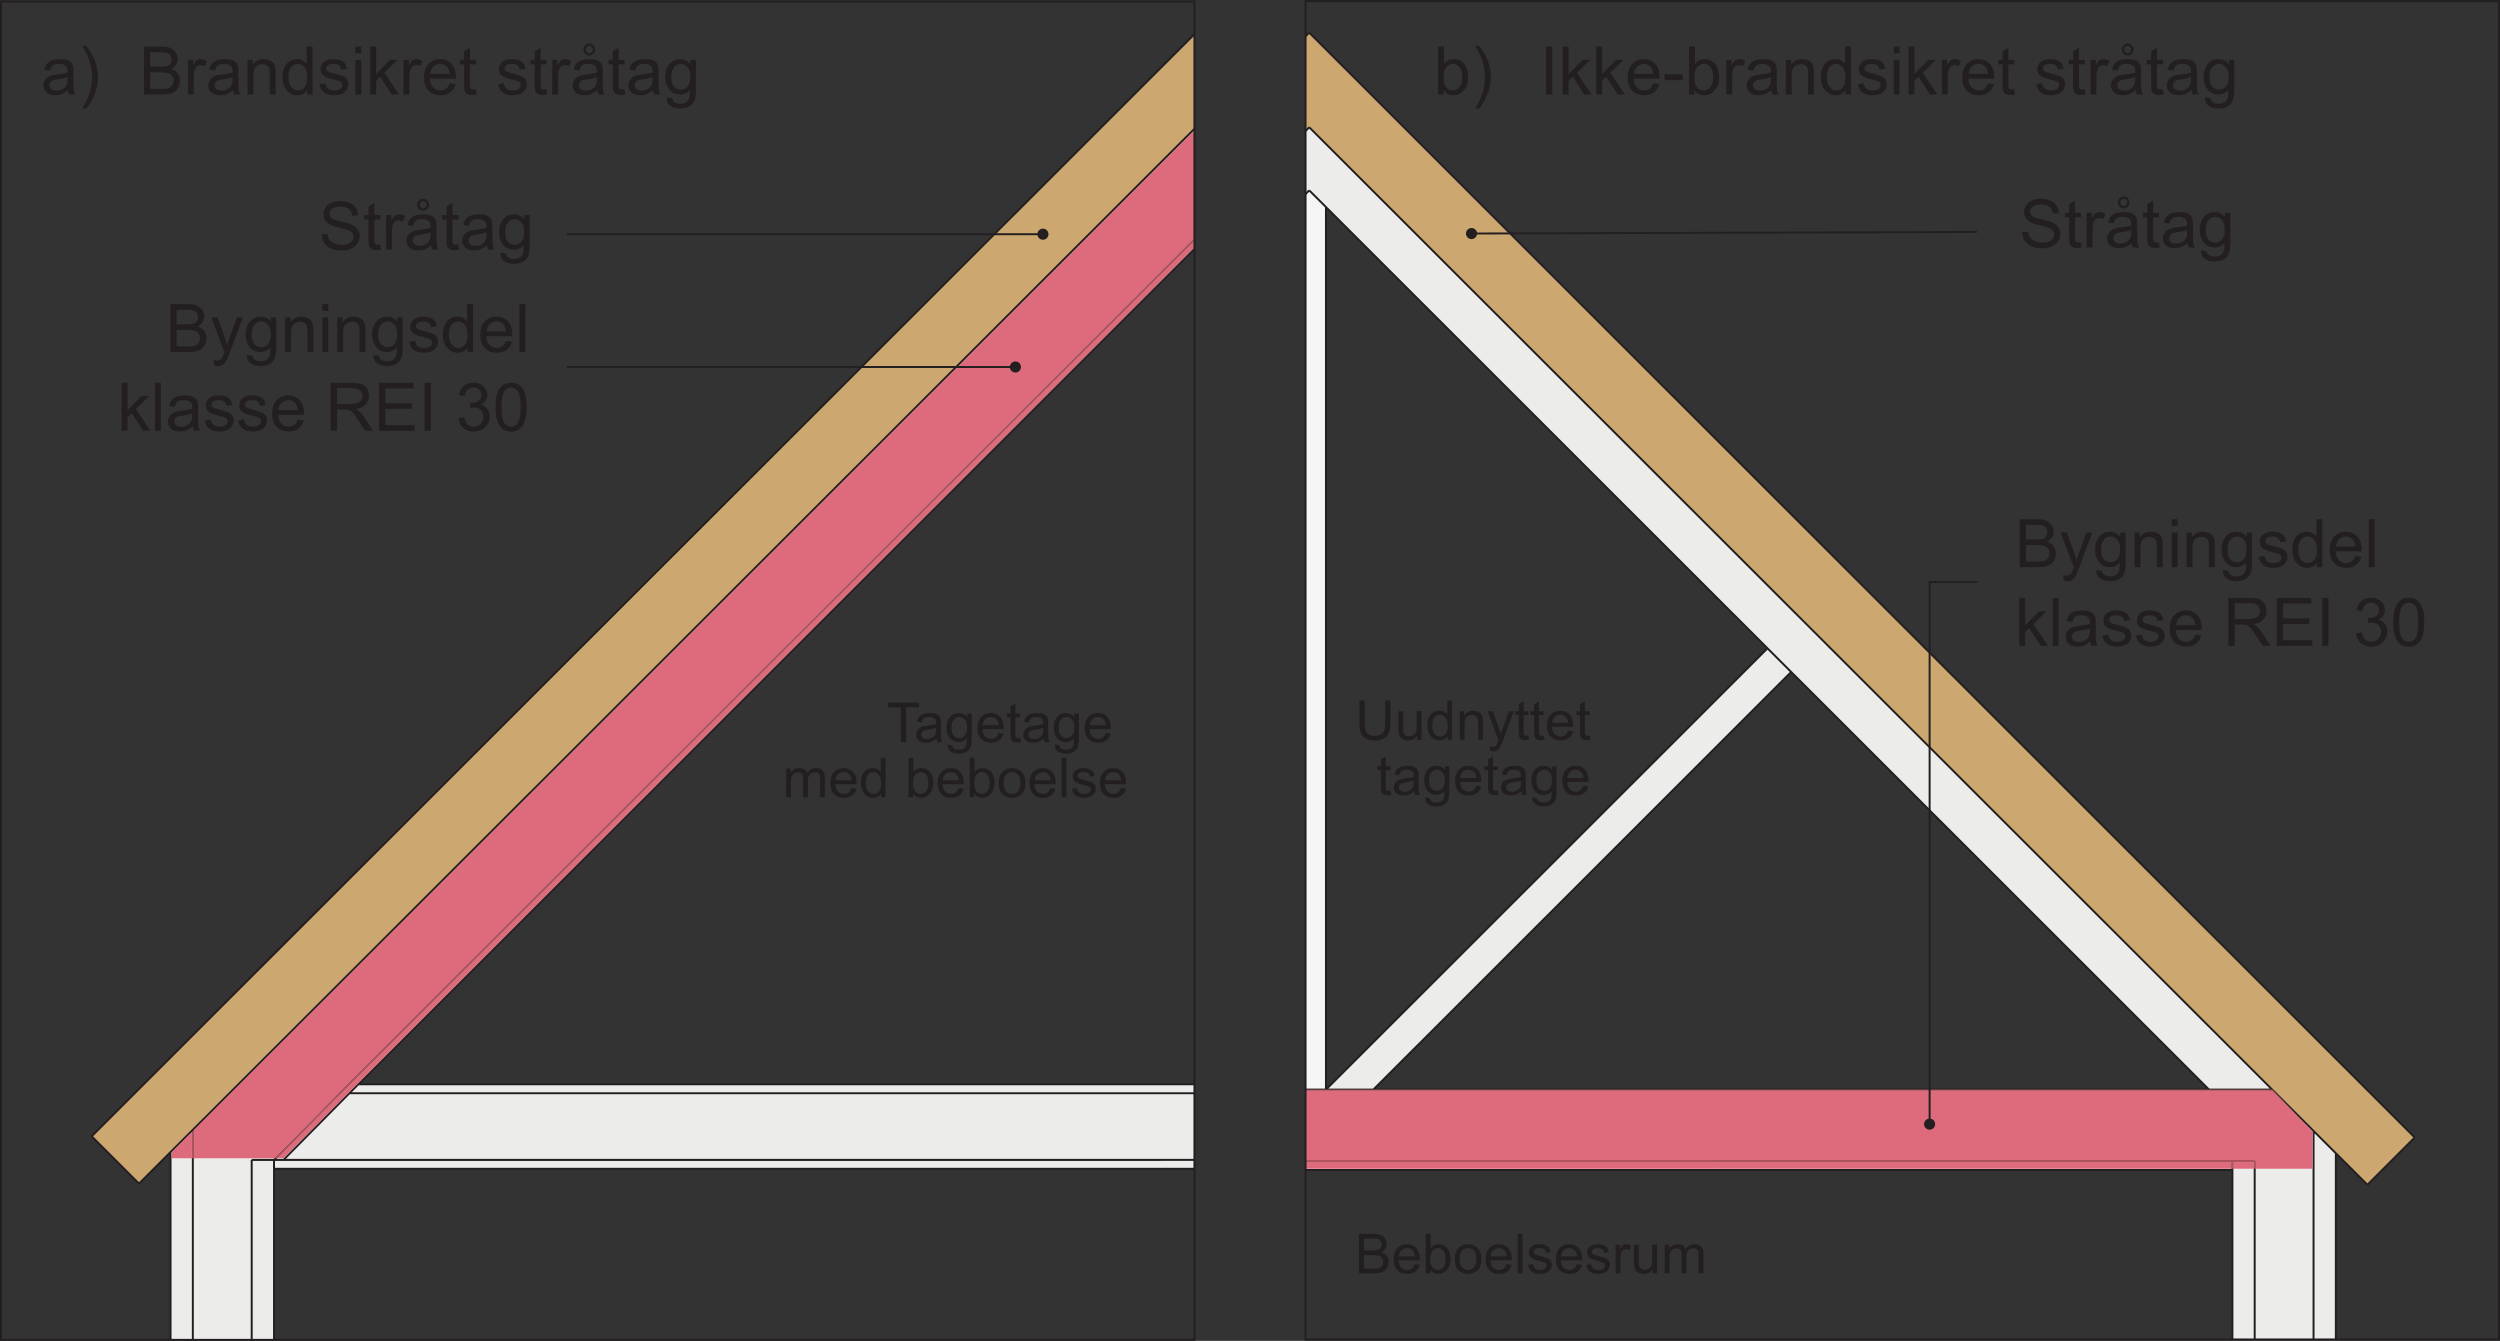 <?xml version="1.0" encoding="UTF-8"?>
<svg xmlns="http://www.w3.org/2000/svg" xmlns:xlink="http://www.w3.org/1999/xlink" width="317.68pt" height="170.39pt" viewBox="0 0 317.68 170.39" version="1.1">
<rect x="0" y="0" width="317.68" height="170.39" fill="#333333" stroke="none"/>
<defs>
<g>
<symbol overflow="visible" id="glyph0-0">
<path style="stroke:none;" d="M 4.047 0 L 4.047 -3.469 L 0.578 -3.469 L 0.578 0 Z M 0.875 -3.172 L 3.75 -3.172 L 3.75 -0.297 L 0.875 -0.297 Z M 0.875 -3.172 "/>
</symbol>
<symbol overflow="visible" id="glyph0-1">
<path style="stroke:none;" d=""/>
</symbol>
<symbol overflow="visible" id="glyph1-0">
<path style="stroke:none;" d="M 5.312 0 L 5.312 -5.312 L 1.062 -5.312 L 1.062 0 Z M 1.203 -5.172 L 5.172 -5.172 L 5.172 -0.141 L 1.203 -0.141 Z M 1.203 -5.172 "/>
</symbol>
<symbol overflow="visible" id="glyph1-1">
<path style="stroke:none;" d="M 2.938 0 C 3.328 0 3.656 -0.031 3.922 -0.109 C 4.188 -0.172 4.406 -0.266 4.594 -0.406 C 4.766 -0.531 4.922 -0.719 5.047 -0.969 C 5.156 -1.219 5.219 -1.484 5.219 -1.766 C 5.219 -2.109 5.109 -2.422 4.922 -2.688 C 4.719 -2.953 4.438 -3.125 4.078 -3.234 C 4.359 -3.391 4.578 -3.562 4.703 -3.797 C 4.859 -4.016 4.922 -4.266 4.922 -4.531 C 4.922 -4.812 4.844 -5.078 4.688 -5.328 C 4.516 -5.578 4.297 -5.781 4.016 -5.906 C 3.734 -6.031 3.359 -6.094 2.906 -6.094 L 0.625 -6.094 L 0.625 0 Z M 1.422 -5.375 L 2.641 -5.375 C 3.078 -5.375 3.391 -5.344 3.562 -5.281 C 3.75 -5.234 3.891 -5.125 3.984 -4.969 C 4.078 -4.812 4.125 -4.641 4.125 -4.438 C 4.125 -4.219 4.078 -4.047 3.984 -3.906 C 3.875 -3.75 3.719 -3.656 3.516 -3.594 C 3.359 -3.547 3.109 -3.531 2.75 -3.531 L 1.422 -3.531 Z M 1.422 -2.812 L 2.844 -2.812 C 3.219 -2.812 3.516 -2.781 3.719 -2.719 C 3.938 -2.641 4.094 -2.531 4.203 -2.359 C 4.328 -2.188 4.391 -1.984 4.391 -1.766 C 4.391 -1.578 4.344 -1.391 4.266 -1.25 C 4.188 -1.094 4.078 -0.984 3.969 -0.906 C 3.828 -0.828 3.688 -0.781 3.5 -0.734 C 3.391 -0.719 3.203 -0.719 2.938 -0.719 L 1.422 -0.719 Z M 1.422 -2.812 "/>
</symbol>
<symbol overflow="visible" id="glyph1-2">
<path style="stroke:none;" d="M 1.016 1.781 C 1.25 1.781 1.453 1.719 1.625 1.609 C 1.797 1.5 1.953 1.312 2.078 1.078 C 2.188 0.891 2.328 0.562 2.5 0.078 L 4.172 -4.406 L 3.422 -4.406 L 2.484 -1.844 C 2.359 -1.516 2.266 -1.188 2.172 -0.844 C 2.078 -1.203 1.969 -1.531 1.859 -1.859 L 0.938 -4.406 L 0.141 -4.406 L 1.812 0.016 C 1.781 0.094 1.766 0.156 1.75 0.203 C 1.641 0.5 1.562 0.688 1.516 0.75 C 1.453 0.859 1.375 0.938 1.266 0.984 C 1.172 1.047 1.031 1.078 0.859 1.078 C 0.75 1.078 0.609 1.047 0.438 1 L 0.531 1.688 C 0.703 1.75 0.859 1.781 1.016 1.781 Z M 1.016 1.781 "/>
</symbol>
<symbol overflow="visible" id="glyph1-3">
<path style="stroke:none;" d="M 0.891 1.422 C 1.219 1.672 1.641 1.781 2.172 1.781 C 2.609 1.781 2.984 1.703 3.281 1.531 C 3.594 1.375 3.812 1.141 3.938 0.859 C 4.094 0.562 4.156 0.078 4.156 -0.609 L 4.156 -4.406 L 3.469 -4.406 L 3.469 -3.875 C 3.125 -4.297 2.703 -4.5 2.172 -4.5 C 1.797 -4.5 1.453 -4.406 1.172 -4.219 C 0.875 -4.016 0.656 -3.75 0.5 -3.391 C 0.344 -3.031 0.266 -2.656 0.266 -2.234 C 0.266 -1.609 0.438 -1.094 0.766 -0.656 C 1.109 -0.219 1.578 0 2.172 0 C 2.656 0 3.062 -0.203 3.406 -0.578 C 3.406 -0.094 3.391 0.234 3.344 0.375 C 3.281 0.625 3.156 0.812 2.953 0.953 C 2.766 1.094 2.5 1.172 2.156 1.172 C 1.844 1.172 1.578 1.094 1.406 0.953 C 1.266 0.859 1.172 0.688 1.141 0.469 L 0.422 0.359 C 0.422 0.844 0.562 1.203 0.891 1.422 Z M 1.391 -3.469 C 1.609 -3.75 1.891 -3.891 2.234 -3.891 C 2.562 -3.891 2.859 -3.75 3.109 -3.469 C 3.344 -3.203 3.453 -2.797 3.453 -2.25 C 3.453 -1.688 3.344 -1.281 3.109 -1.016 C 2.875 -0.75 2.578 -0.625 2.25 -0.625 C 1.891 -0.625 1.609 -0.75 1.375 -1.016 C 1.141 -1.281 1.031 -1.703 1.031 -2.281 C 1.031 -2.812 1.156 -3.219 1.391 -3.469 Z M 1.391 -3.469 "/>
</symbol>
<symbol overflow="visible" id="glyph1-4">
<path style="stroke:none;" d="M 1.312 0 L 1.312 -2.406 C 1.312 -2.969 1.422 -3.359 1.656 -3.547 C 1.891 -3.75 2.156 -3.859 2.469 -3.859 C 2.672 -3.859 2.844 -3.812 2.984 -3.719 C 3.141 -3.641 3.25 -3.516 3.312 -3.359 C 3.359 -3.219 3.391 -2.984 3.391 -2.672 L 3.391 0 L 4.141 0 L 4.141 -2.719 C 4.141 -3.047 4.125 -3.297 4.094 -3.438 C 4.047 -3.641 3.984 -3.828 3.875 -3.984 C 3.75 -4.141 3.594 -4.266 3.359 -4.359 C 3.141 -4.453 2.906 -4.5 2.641 -4.5 C 2.016 -4.5 1.562 -4.266 1.234 -3.781 L 1.234 -4.406 L 0.562 -4.406 L 0.562 0 Z M 1.312 0 "/>
</symbol>
<symbol overflow="visible" id="glyph1-5">
<path style="stroke:none;" d="M 1.312 -5.234 L 1.312 -6.094 L 0.562 -6.094 L 0.562 -5.234 Z M 1.312 0 L 1.312 -4.406 L 0.562 -4.406 L 0.562 0 Z M 1.312 0 "/>
</symbol>
<symbol overflow="visible" id="glyph1-6">
<path style="stroke:none;" d="M 0.844 -0.266 C 1.141 -0.031 1.578 0.094 2.156 0.094 C 2.5 0.094 2.812 0.031 3.078 -0.078 C 3.359 -0.203 3.562 -0.375 3.703 -0.594 C 3.844 -0.812 3.922 -1.047 3.922 -1.297 C 3.922 -1.562 3.875 -1.766 3.75 -1.938 C 3.625 -2.109 3.453 -2.234 3.25 -2.328 C 3.047 -2.406 2.672 -2.531 2.156 -2.672 C 1.781 -2.766 1.562 -2.844 1.484 -2.859 C 1.359 -2.922 1.266 -2.984 1.203 -3.062 C 1.141 -3.141 1.109 -3.234 1.109 -3.328 C 1.109 -3.469 1.188 -3.609 1.328 -3.719 C 1.484 -3.828 1.719 -3.891 2.062 -3.891 C 2.359 -3.891 2.578 -3.828 2.734 -3.703 C 2.906 -3.562 2.984 -3.391 3.031 -3.156 L 3.75 -3.266 C 3.703 -3.547 3.625 -3.781 3.5 -3.953 C 3.375 -4.125 3.172 -4.266 2.922 -4.359 C 2.656 -4.453 2.359 -4.5 2.016 -4.5 C 1.781 -4.5 1.562 -4.484 1.375 -4.422 C 1.172 -4.359 1.016 -4.281 0.891 -4.203 C 0.734 -4.094 0.609 -3.953 0.531 -3.781 C 0.438 -3.609 0.391 -3.438 0.391 -3.234 C 0.391 -3.031 0.438 -2.828 0.547 -2.641 C 0.656 -2.469 0.828 -2.328 1.031 -2.234 C 1.25 -2.125 1.625 -2 2.172 -1.875 C 2.578 -1.766 2.828 -1.688 2.938 -1.609 C 3.078 -1.516 3.156 -1.391 3.156 -1.219 C 3.156 -1.031 3.078 -0.859 2.922 -0.734 C 2.75 -0.594 2.484 -0.516 2.156 -0.516 C 1.797 -0.516 1.531 -0.594 1.344 -0.75 C 1.172 -0.906 1.047 -1.141 1 -1.438 L 0.266 -1.312 C 0.344 -0.844 0.531 -0.5 0.844 -0.266 Z M 0.844 -0.266 "/>
</symbol>
<symbol overflow="visible" id="glyph1-7">
<path style="stroke:none;" d="M 4.109 0 L 4.109 -6.094 L 3.359 -6.094 L 3.359 -3.891 C 3.234 -4.078 3.062 -4.219 2.844 -4.328 C 2.641 -4.453 2.406 -4.5 2.141 -4.5 C 1.781 -4.5 1.453 -4.406 1.156 -4.219 C 0.859 -4.031 0.641 -3.75 0.5 -3.406 C 0.359 -3.047 0.281 -2.641 0.281 -2.203 C 0.281 -1.75 0.359 -1.344 0.531 -1 C 0.688 -0.656 0.906 -0.391 1.203 -0.203 C 1.5 0 1.828 0.094 2.172 0.094 C 2.719 0.094 3.125 -0.125 3.406 -0.562 L 3.406 0 Z M 1.375 -3.469 C 1.609 -3.75 1.875 -3.891 2.219 -3.891 C 2.562 -3.891 2.844 -3.734 3.078 -3.453 C 3.312 -3.172 3.422 -2.734 3.422 -2.141 C 3.422 -1.594 3.312 -1.188 3.078 -0.922 C 2.859 -0.656 2.578 -0.516 2.25 -0.516 C 1.922 -0.516 1.641 -0.656 1.406 -0.938 C 1.172 -1.219 1.047 -1.641 1.047 -2.203 C 1.047 -2.781 1.156 -3.203 1.375 -3.469 Z M 1.375 -3.469 "/>
</symbol>
<symbol overflow="visible" id="glyph1-8">
<path style="stroke:none;" d="M 3.109 -0.734 C 2.922 -0.594 2.688 -0.516 2.406 -0.516 C 2.047 -0.516 1.734 -0.641 1.484 -0.906 C 1.234 -1.172 1.109 -1.531 1.078 -2.016 L 4.375 -2.016 C 4.375 -2.094 4.375 -2.172 4.375 -2.203 C 4.375 -2.938 4.188 -3.5 3.812 -3.906 C 3.438 -4.297 2.953 -4.5 2.375 -4.5 C 1.766 -4.5 1.266 -4.297 0.891 -3.891 C 0.5 -3.484 0.312 -2.906 0.312 -2.172 C 0.312 -1.453 0.5 -0.906 0.891 -0.5 C 1.266 -0.109 1.766 0.094 2.406 0.094 C 2.922 0.094 3.344 -0.031 3.672 -0.281 C 4 -0.531 4.219 -0.875 4.344 -1.328 L 3.562 -1.422 C 3.453 -1.109 3.312 -0.891 3.109 -0.734 Z M 1.516 -3.547 C 1.75 -3.781 2.031 -3.891 2.375 -3.891 C 2.75 -3.891 3.062 -3.75 3.297 -3.453 C 3.453 -3.266 3.547 -3 3.578 -2.625 L 1.125 -2.625 C 1.141 -3.016 1.281 -3.312 1.516 -3.547 Z M 1.516 -3.547 "/>
</symbol>
<symbol overflow="visible" id="glyph1-9">
<path style="stroke:none;" d="M 1.297 0 L 1.297 -6.094 L 0.547 -6.094 L 0.547 0 Z M 1.297 0 "/>
</symbol>
<symbol overflow="visible" id="glyph1-10">
<path style="stroke:none;" d=""/>
</symbol>
<symbol overflow="visible" id="glyph1-11">
<path style="stroke:none;" d="M 1.312 0 L 1.312 -1.75 L 1.828 -2.25 L 3.297 0 L 4.219 0 L 2.359 -2.766 L 4.047 -4.406 L 3.078 -4.406 L 1.312 -2.625 L 1.312 -6.094 L 0.562 -6.094 L 0.562 0 Z M 1.312 0 "/>
</symbol>
<symbol overflow="visible" id="glyph1-12">
<path style="stroke:none;" d="M 3.594 0 L 4.375 0 C 4.281 -0.172 4.219 -0.344 4.188 -0.531 C 4.156 -0.719 4.141 -1.156 4.141 -1.844 L 4.141 -2.844 C 4.141 -3.172 4.125 -3.406 4.109 -3.531 C 4.047 -3.734 3.984 -3.906 3.875 -4.031 C 3.75 -4.172 3.594 -4.281 3.344 -4.375 C 3.109 -4.469 2.812 -4.5 2.438 -4.5 C 2.047 -4.5 1.719 -4.453 1.422 -4.359 C 1.141 -4.234 0.922 -4.094 0.766 -3.906 C 0.609 -3.719 0.5 -3.453 0.438 -3.141 L 1.172 -3.047 C 1.234 -3.359 1.375 -3.578 1.531 -3.703 C 1.703 -3.828 1.969 -3.891 2.328 -3.891 C 2.688 -3.891 2.984 -3.797 3.172 -3.625 C 3.312 -3.516 3.391 -3.297 3.391 -2.984 C 3.391 -2.969 3.391 -2.906 3.391 -2.797 C 3.094 -2.688 2.656 -2.609 2.047 -2.547 C 1.75 -2.5 1.531 -2.469 1.375 -2.438 C 1.188 -2.375 1 -2.297 0.844 -2.188 C 0.688 -2.078 0.547 -1.922 0.453 -1.75 C 0.359 -1.578 0.312 -1.375 0.312 -1.172 C 0.312 -0.797 0.438 -0.5 0.703 -0.266 C 0.953 -0.031 1.328 0.094 1.812 0.094 C 2.109 0.094 2.391 0.047 2.641 -0.047 C 2.906 -0.156 3.156 -0.312 3.438 -0.547 C 3.469 -0.344 3.516 -0.156 3.594 0 Z M 3.391 -1.938 C 3.391 -1.609 3.344 -1.359 3.25 -1.203 C 3.156 -0.984 2.984 -0.812 2.766 -0.688 C 2.547 -0.547 2.281 -0.5 2 -0.5 C 1.703 -0.5 1.484 -0.562 1.328 -0.688 C 1.188 -0.828 1.109 -0.984 1.109 -1.188 C 1.109 -1.312 1.141 -1.438 1.203 -1.531 C 1.281 -1.656 1.375 -1.719 1.5 -1.781 C 1.625 -1.844 1.859 -1.891 2.156 -1.922 C 2.703 -2 3.109 -2.094 3.391 -2.203 Z M 3.391 -1.938 "/>
</symbol>
<symbol overflow="visible" id="glyph1-13">
<path style="stroke:none;" d="M 1.484 0 L 1.484 -2.703 L 2.406 -2.703 C 2.625 -2.703 2.766 -2.688 2.859 -2.672 C 2.984 -2.641 3.109 -2.594 3.234 -2.516 C 3.344 -2.438 3.484 -2.297 3.641 -2.109 C 3.781 -1.906 3.984 -1.625 4.219 -1.266 L 5.031 0 L 6.031 0 L 4.969 -1.656 C 4.766 -1.984 4.531 -2.25 4.312 -2.469 C 4.203 -2.562 4.031 -2.672 3.828 -2.766 C 4.406 -2.844 4.844 -3.047 5.109 -3.328 C 5.391 -3.625 5.531 -4 5.531 -4.422 C 5.531 -4.766 5.453 -5.062 5.281 -5.344 C 5.109 -5.625 4.891 -5.812 4.609 -5.922 C 4.328 -6.031 3.906 -6.094 3.359 -6.094 L 0.672 -6.094 L 0.672 0 Z M 1.484 -5.422 L 3.406 -5.422 C 3.844 -5.422 4.188 -5.328 4.391 -5.141 C 4.594 -4.953 4.703 -4.719 4.703 -4.422 C 4.703 -4.234 4.656 -4.047 4.531 -3.875 C 4.422 -3.719 4.281 -3.594 4.078 -3.516 C 3.859 -3.438 3.578 -3.406 3.203 -3.406 L 1.484 -3.406 Z M 1.484 -5.422 "/>
</symbol>
<symbol overflow="visible" id="glyph1-14">
<path style="stroke:none;" d="M 5.203 0 L 5.203 -0.719 L 1.484 -0.719 L 1.484 -2.781 L 4.844 -2.781 L 4.844 -3.5 L 1.484 -3.5 L 1.484 -5.375 L 5.062 -5.375 L 5.062 -6.094 L 0.672 -6.094 L 0.672 0 Z M 5.203 0 "/>
</symbol>
<symbol overflow="visible" id="glyph1-15">
<path style="stroke:none;" d="M 1.594 0 L 1.594 -6.094 L 0.797 -6.094 L 0.797 0 Z M 1.594 0 "/>
</symbol>
<symbol overflow="visible" id="glyph1-16">
<path style="stroke:none;" d="M 0.953 -0.375 C 1.312 -0.062 1.766 0.109 2.297 0.109 C 2.875 0.109 3.375 -0.078 3.766 -0.453 C 4.141 -0.828 4.344 -1.281 4.344 -1.797 C 4.344 -2.203 4.234 -2.531 4.047 -2.781 C 3.844 -3.047 3.562 -3.219 3.203 -3.312 C 3.484 -3.438 3.688 -3.609 3.828 -3.812 C 3.984 -4.031 4.047 -4.281 4.047 -4.531 C 4.047 -4.812 3.969 -5.078 3.828 -5.312 C 3.672 -5.562 3.453 -5.75 3.172 -5.906 C 2.906 -6.047 2.594 -6.109 2.266 -6.109 C 1.781 -6.109 1.375 -5.969 1.047 -5.688 C 0.734 -5.422 0.531 -5.031 0.438 -4.531 L 1.188 -4.391 C 1.234 -4.766 1.359 -5.047 1.562 -5.234 C 1.75 -5.406 1.984 -5.5 2.281 -5.5 C 2.578 -5.5 2.812 -5.406 3 -5.234 C 3.188 -5.047 3.281 -4.828 3.281 -4.547 C 3.281 -4.203 3.156 -3.953 2.906 -3.781 C 2.641 -3.625 2.359 -3.531 2.047 -3.531 C 2 -3.531 1.969 -3.531 1.906 -3.547 L 1.844 -2.891 C 2.047 -2.953 2.219 -2.969 2.359 -2.969 C 2.703 -2.969 2.984 -2.859 3.219 -2.641 C 3.438 -2.406 3.547 -2.141 3.547 -1.797 C 3.547 -1.422 3.438 -1.125 3.188 -0.891 C 2.953 -0.641 2.656 -0.516 2.297 -0.516 C 2 -0.516 1.75 -0.609 1.531 -0.797 C 1.328 -0.984 1.188 -1.297 1.109 -1.719 L 0.359 -1.609 C 0.406 -1.109 0.609 -0.703 0.953 -0.375 Z M 0.953 -0.375 "/>
</symbol>
<symbol overflow="visible" id="glyph1-17">
<path style="stroke:none;" d="M 0.953 -0.531 C 1.297 -0.109 1.75 0.109 2.344 0.109 C 2.781 0.109 3.156 -0.016 3.438 -0.25 C 3.734 -0.5 3.953 -0.828 4.094 -1.281 C 4.234 -1.703 4.312 -2.281 4.312 -3 C 4.312 -3.609 4.281 -4.094 4.188 -4.438 C 4.094 -4.797 3.969 -5.094 3.812 -5.344 C 3.641 -5.594 3.438 -5.781 3.203 -5.922 C 2.953 -6.047 2.656 -6.109 2.344 -6.109 C 1.891 -6.109 1.531 -6 1.234 -5.75 C 0.938 -5.516 0.719 -5.188 0.578 -4.75 C 0.438 -4.297 0.359 -3.719 0.359 -3 C 0.359 -1.859 0.562 -1.031 0.953 -0.531 Z M 1.5 -5.062 C 1.703 -5.344 1.984 -5.484 2.328 -5.484 C 2.672 -5.484 2.969 -5.328 3.203 -5 C 3.438 -4.672 3.547 -4 3.547 -3 C 3.547 -2 3.438 -1.328 3.203 -1 C 2.969 -0.672 2.672 -0.516 2.344 -0.516 C 2 -0.516 1.703 -0.672 1.469 -1 C 1.234 -1.328 1.125 -2 1.125 -3 C 1.125 -4 1.25 -4.688 1.5 -5.062 Z M 1.5 -5.062 "/>
</symbol>
<symbol overflow="visible" id="glyph1-18">
<path style="stroke:none;" d="M 0.719 -0.859 C 0.938 -0.547 1.219 -0.297 1.594 -0.141 C 1.969 0.031 2.438 0.109 2.984 0.109 C 3.422 0.109 3.812 0.031 4.141 -0.141 C 4.5 -0.297 4.766 -0.516 4.953 -0.797 C 5.141 -1.094 5.234 -1.391 5.234 -1.719 C 5.234 -2.047 5.141 -2.328 4.969 -2.578 C 4.797 -2.828 4.547 -3.031 4.188 -3.203 C 3.953 -3.312 3.5 -3.438 2.844 -3.594 C 2.188 -3.734 1.781 -3.875 1.625 -4.016 C 1.469 -4.172 1.391 -4.344 1.391 -4.562 C 1.391 -4.812 1.5 -5.031 1.719 -5.203 C 1.953 -5.375 2.297 -5.469 2.797 -5.469 C 3.266 -5.469 3.609 -5.375 3.844 -5.172 C 4.094 -4.984 4.234 -4.688 4.281 -4.312 L 5.047 -4.375 C 5.031 -4.719 4.938 -5.047 4.75 -5.328 C 4.562 -5.609 4.297 -5.828 3.953 -5.969 C 3.609 -6.109 3.219 -6.188 2.766 -6.188 C 2.359 -6.188 1.984 -6.125 1.656 -5.984 C 1.312 -5.844 1.047 -5.641 0.891 -5.375 C 0.703 -5.094 0.625 -4.812 0.625 -4.5 C 0.625 -4.219 0.688 -3.984 0.828 -3.75 C 0.984 -3.531 1.188 -3.328 1.484 -3.172 C 1.703 -3.062 2.094 -2.938 2.656 -2.812 C 3.219 -2.672 3.578 -2.562 3.734 -2.5 C 4 -2.406 4.172 -2.281 4.281 -2.156 C 4.391 -2 4.453 -1.844 4.453 -1.656 C 4.453 -1.469 4.391 -1.281 4.281 -1.125 C 4.172 -0.969 4 -0.844 3.75 -0.75 C 3.516 -0.656 3.25 -0.609 2.938 -0.609 C 2.594 -0.609 2.281 -0.672 2.016 -0.797 C 1.734 -0.922 1.531 -1.078 1.406 -1.266 C 1.266 -1.469 1.188 -1.719 1.141 -2.016 L 0.391 -1.953 C 0.406 -1.547 0.516 -1.188 0.719 -0.859 Z M 0.719 -0.859 "/>
</symbol>
<symbol overflow="visible" id="glyph1-19">
<path style="stroke:none;" d="M 1.859 -0.641 C 1.75 -0.641 1.672 -0.656 1.609 -0.688 C 1.547 -0.734 1.5 -0.781 1.484 -0.844 C 1.453 -0.906 1.438 -1.031 1.438 -1.25 L 1.438 -3.828 L 2.188 -3.828 L 2.188 -4.406 L 1.438 -4.406 L 1.438 -5.953 L 0.688 -5.5 L 0.688 -4.406 L 0.141 -4.406 L 0.141 -3.828 L 0.688 -3.828 L 0.688 -1.297 C 0.688 -0.844 0.719 -0.547 0.781 -0.406 C 0.844 -0.266 0.938 -0.156 1.094 -0.062 C 1.234 0.016 1.453 0.062 1.719 0.062 C 1.891 0.062 2.078 0.031 2.281 -0.016 L 2.188 -0.656 C 2.047 -0.641 1.938 -0.641 1.859 -0.641 Z M 1.859 -0.641 "/>
</symbol>
<symbol overflow="visible" id="glyph1-20">
<path style="stroke:none;" d="M 1.297 0 L 1.297 -2.297 C 1.297 -2.625 1.344 -2.906 1.422 -3.172 C 1.484 -3.344 1.578 -3.484 1.703 -3.594 C 1.828 -3.688 1.984 -3.734 2.141 -3.734 C 2.328 -3.734 2.5 -3.688 2.688 -3.578 L 2.953 -4.266 C 2.688 -4.422 2.438 -4.5 2.188 -4.5 C 2 -4.5 1.844 -4.453 1.703 -4.359 C 1.562 -4.266 1.391 -4.047 1.219 -3.734 L 1.219 -4.406 L 0.547 -4.406 L 0.547 0 Z M 1.297 0 "/>
</symbol>
<symbol overflow="visible" id="glyph1-21">
<path style="stroke:none;" d="M 3.594 0 L 4.375 0 C 4.281 -0.172 4.219 -0.344 4.188 -0.531 C 4.156 -0.719 4.141 -1.156 4.141 -1.844 L 4.141 -2.844 C 4.141 -3.172 4.125 -3.406 4.109 -3.531 C 4.047 -3.734 3.984 -3.906 3.875 -4.031 C 3.75 -4.172 3.594 -4.281 3.344 -4.375 C 3.109 -4.469 2.812 -4.5 2.438 -4.5 C 2.047 -4.5 1.719 -4.453 1.422 -4.359 C 1.141 -4.234 0.922 -4.094 0.766 -3.906 C 0.609 -3.719 0.5 -3.453 0.438 -3.141 L 1.172 -3.047 C 1.234 -3.359 1.375 -3.578 1.531 -3.703 C 1.703 -3.828 1.969 -3.891 2.328 -3.891 C 2.688 -3.891 2.984 -3.797 3.172 -3.625 C 3.312 -3.516 3.391 -3.297 3.391 -2.984 C 3.391 -2.969 3.391 -2.906 3.391 -2.797 C 3.094 -2.688 2.656 -2.609 2.047 -2.547 C 1.75 -2.5 1.531 -2.469 1.375 -2.438 C 1.188 -2.375 1 -2.297 0.844 -2.188 C 0.688 -2.078 0.547 -1.922 0.453 -1.75 C 0.359 -1.578 0.312 -1.375 0.312 -1.172 C 0.312 -0.797 0.438 -0.5 0.703 -0.266 C 0.953 -0.031 1.328 0.094 1.812 0.094 C 2.109 0.094 2.391 0.047 2.641 -0.047 C 2.906 -0.156 3.156 -0.312 3.438 -0.547 C 3.469 -0.344 3.516 -0.156 3.594 0 Z M 3.391 -1.938 C 3.391 -1.609 3.344 -1.359 3.25 -1.203 C 3.156 -0.984 2.984 -0.812 2.766 -0.688 C 2.547 -0.547 2.281 -0.5 2 -0.5 C 1.703 -0.5 1.484 -0.562 1.328 -0.688 C 1.188 -0.828 1.109 -0.984 1.109 -1.188 C 1.109 -1.312 1.141 -1.438 1.203 -1.531 C 1.281 -1.656 1.375 -1.719 1.5 -1.781 C 1.625 -1.844 1.859 -1.891 2.156 -1.922 C 2.703 -2 3.109 -2.094 3.391 -2.203 Z M 1.891 -5.172 C 2.047 -5.031 2.219 -4.953 2.438 -4.953 C 2.625 -4.953 2.812 -5.031 2.953 -5.172 C 3.094 -5.328 3.172 -5.5 3.172 -5.719 C 3.172 -5.922 3.094 -6.109 2.953 -6.25 C 2.812 -6.406 2.625 -6.484 2.422 -6.484 C 2.219 -6.484 2.047 -6.406 1.906 -6.25 C 1.75 -6.109 1.688 -5.938 1.688 -5.734 C 1.688 -5.516 1.75 -5.328 1.891 -5.172 Z M 2.125 -6.047 C 2.203 -6.125 2.312 -6.172 2.438 -6.172 C 2.547 -6.172 2.656 -6.125 2.734 -6.031 C 2.828 -5.953 2.875 -5.844 2.875 -5.719 C 2.875 -5.594 2.828 -5.484 2.734 -5.406 C 2.656 -5.312 2.547 -5.266 2.438 -5.266 C 2.312 -5.266 2.203 -5.312 2.125 -5.406 C 2.047 -5.484 2 -5.609 2 -5.734 C 2 -5.844 2.047 -5.953 2.125 -6.047 Z M 2.125 -6.047 "/>
</symbol>
<symbol overflow="visible" id="glyph1-22">
<path style="stroke:none;" d="M 1.25 -0.547 C 1.547 -0.125 1.953 0.094 2.469 0.094 C 2.984 0.094 3.438 -0.109 3.812 -0.531 C 4.188 -0.938 4.375 -1.516 4.375 -2.266 C 4.375 -2.594 4.328 -2.891 4.234 -3.172 C 4.156 -3.438 4.031 -3.688 3.875 -3.891 C 3.719 -4.078 3.516 -4.234 3.281 -4.344 C 3.031 -4.453 2.781 -4.5 2.5 -4.5 C 2.016 -4.5 1.609 -4.312 1.297 -3.906 L 1.297 -6.094 L 0.547 -6.094 L 0.547 0 L 1.25 0 Z M 1.594 -3.469 C 1.844 -3.75 2.109 -3.891 2.438 -3.891 C 2.766 -3.891 3.047 -3.75 3.266 -3.484 C 3.5 -3.219 3.609 -2.781 3.609 -2.203 C 3.609 -1.656 3.5 -1.219 3.25 -0.938 C 3.016 -0.656 2.734 -0.516 2.406 -0.516 C 2 -0.516 1.688 -0.719 1.453 -1.094 C 1.312 -1.328 1.234 -1.703 1.234 -2.234 C 1.234 -2.766 1.359 -3.188 1.594 -3.469 Z M 1.594 -3.469 "/>
</symbol>
<symbol overflow="visible" id="glyph1-23">
<path style="stroke:none;" d="M 2.094 -0.047 C 2.375 -0.734 2.531 -1.469 2.531 -2.203 C 2.531 -2.859 2.406 -3.5 2.203 -4.094 C 1.953 -4.797 1.578 -5.484 1.047 -6.188 L 0.516 -6.188 C 0.859 -5.609 1.078 -5.188 1.188 -4.953 C 1.344 -4.562 1.484 -4.172 1.578 -3.75 C 1.703 -3.234 1.766 -2.719 1.766 -2.203 C 1.766 -0.875 1.344 0.453 0.516 1.781 L 1.047 1.781 C 1.469 1.266 1.812 0.656 2.094 -0.047 Z M 2.094 -0.047 "/>
</symbol>
<symbol overflow="visible" id="glyph1-24">
<path style="stroke:none;" d="M 2.578 -1.828 L 2.578 -2.578 L 0.266 -2.578 L 0.266 -1.828 Z M 2.578 -1.828 "/>
</symbol>
<symbol overflow="visible" id="glyph2-0">
<path style="stroke:none;" d="M 4.375 0 L 4.375 -4.375 L 0.875 -4.375 L 0.875 0 Z M 0.984 -4.266 L 4.266 -4.266 L 4.266 -0.109 L 0.984 -0.109 Z M 0.984 -4.266 "/>
</symbol>
<symbol overflow="visible" id="glyph2-1">
<path style="stroke:none;" d="M 2.484 0 L 2.484 -4.422 L 4.125 -4.422 L 4.125 -5.016 L 0.156 -5.016 L 0.156 -4.422 L 1.812 -4.422 L 1.812 0 Z M 2.484 0 "/>
</symbol>
<symbol overflow="visible" id="glyph2-2">
<path style="stroke:none;" d="M 2.953 0 L 3.594 0 C 3.516 -0.141 3.469 -0.281 3.438 -0.438 C 3.422 -0.594 3.406 -0.953 3.406 -1.516 L 3.406 -2.344 C 3.406 -2.609 3.406 -2.797 3.375 -2.906 C 3.344 -3.078 3.281 -3.219 3.188 -3.328 C 3.094 -3.438 2.953 -3.531 2.766 -3.594 C 2.562 -3.672 2.312 -3.703 2 -3.703 C 1.688 -3.703 1.406 -3.672 1.172 -3.578 C 0.938 -3.5 0.75 -3.375 0.625 -3.219 C 0.5 -3.062 0.406 -2.844 0.359 -2.594 L 0.953 -2.5 C 1.016 -2.766 1.125 -2.953 1.266 -3.047 C 1.406 -3.156 1.609 -3.203 1.906 -3.203 C 2.219 -3.203 2.453 -3.125 2.609 -2.984 C 2.734 -2.891 2.781 -2.719 2.781 -2.469 C 2.781 -2.438 2.781 -2.391 2.781 -2.297 C 2.547 -2.219 2.188 -2.156 1.688 -2.094 C 1.438 -2.062 1.266 -2.031 1.141 -2 C 0.969 -1.953 0.828 -1.891 0.688 -1.797 C 0.562 -1.703 0.453 -1.594 0.375 -1.438 C 0.297 -1.297 0.25 -1.141 0.25 -0.953 C 0.25 -0.656 0.359 -0.406 0.578 -0.219 C 0.797 -0.016 1.094 0.078 1.5 0.078 C 1.734 0.078 1.969 0.031 2.172 -0.047 C 2.391 -0.125 2.609 -0.266 2.828 -0.453 C 2.859 -0.281 2.891 -0.141 2.953 0 Z M 2.781 -1.594 C 2.781 -1.328 2.75 -1.125 2.688 -0.984 C 2.594 -0.812 2.469 -0.672 2.281 -0.562 C 2.094 -0.453 1.891 -0.406 1.641 -0.406 C 1.406 -0.406 1.219 -0.469 1.094 -0.562 C 0.969 -0.672 0.906 -0.812 0.906 -0.984 C 0.906 -1.078 0.938 -1.188 1 -1.266 C 1.047 -1.359 1.141 -1.422 1.234 -1.469 C 1.344 -1.516 1.531 -1.547 1.781 -1.594 C 2.219 -1.656 2.562 -1.734 2.781 -1.812 Z M 2.781 -1.594 "/>
</symbol>
<symbol overflow="visible" id="glyph2-3">
<path style="stroke:none;" d="M 0.734 1.172 C 1 1.375 1.344 1.469 1.781 1.469 C 2.156 1.469 2.453 1.406 2.703 1.266 C 2.953 1.125 3.141 0.938 3.25 0.703 C 3.359 0.469 3.422 0.062 3.422 -0.5 L 3.422 -3.641 L 2.859 -3.641 L 2.859 -3.188 C 2.578 -3.531 2.219 -3.703 1.797 -3.703 C 1.484 -3.703 1.203 -3.641 0.953 -3.469 C 0.719 -3.312 0.531 -3.094 0.406 -2.797 C 0.281 -2.5 0.219 -2.188 0.219 -1.828 C 0.219 -1.328 0.359 -0.906 0.625 -0.531 C 0.906 -0.188 1.297 0 1.797 0 C 2.188 0 2.531 -0.156 2.797 -0.469 C 2.797 -0.078 2.781 0.188 2.75 0.312 C 2.703 0.516 2.594 0.672 2.438 0.797 C 2.281 0.906 2.062 0.953 1.781 0.953 C 1.516 0.953 1.297 0.906 1.156 0.797 C 1.031 0.703 0.969 0.562 0.938 0.391 L 0.344 0.297 C 0.344 0.688 0.469 0.984 0.734 1.172 Z M 1.141 -2.859 C 1.328 -3.094 1.562 -3.203 1.844 -3.203 C 2.109 -3.203 2.359 -3.094 2.562 -2.859 C 2.75 -2.641 2.844 -2.297 2.844 -1.859 C 2.844 -1.391 2.75 -1.062 2.562 -0.844 C 2.359 -0.625 2.125 -0.516 1.844 -0.516 C 1.562 -0.516 1.328 -0.625 1.141 -0.844 C 0.938 -1.062 0.859 -1.406 0.859 -1.875 C 0.859 -2.312 0.953 -2.641 1.141 -2.859 Z M 1.141 -2.859 "/>
</symbol>
<symbol overflow="visible" id="glyph2-4">
<path style="stroke:none;" d="M 2.562 -0.609 C 2.406 -0.484 2.219 -0.422 1.984 -0.422 C 1.688 -0.422 1.422 -0.531 1.219 -0.734 C 1.016 -0.953 0.906 -1.266 0.891 -1.656 L 3.594 -1.656 C 3.594 -1.734 3.594 -1.781 3.594 -1.812 C 3.594 -2.422 3.438 -2.891 3.141 -3.219 C 2.828 -3.547 2.438 -3.703 1.953 -3.703 C 1.453 -3.703 1.047 -3.547 0.734 -3.203 C 0.406 -2.875 0.266 -2.391 0.266 -1.781 C 0.266 -1.203 0.406 -0.734 0.734 -0.406 C 1.031 -0.078 1.453 0.078 1.984 0.078 C 2.406 0.078 2.75 -0.031 3.031 -0.234 C 3.297 -0.438 3.484 -0.719 3.578 -1.094 L 2.938 -1.172 C 2.844 -0.922 2.719 -0.734 2.562 -0.609 Z M 1.25 -2.922 C 1.438 -3.109 1.672 -3.203 1.953 -3.203 C 2.266 -3.203 2.516 -3.094 2.719 -2.844 C 2.844 -2.688 2.922 -2.469 2.953 -2.156 L 0.922 -2.156 C 0.938 -2.484 1.047 -2.734 1.25 -2.922 Z M 1.25 -2.922 "/>
</symbol>
<symbol overflow="visible" id="glyph2-5">
<path style="stroke:none;" d="M 1.531 -0.531 C 1.438 -0.531 1.375 -0.531 1.328 -0.562 C 1.281 -0.609 1.234 -0.641 1.219 -0.688 C 1.203 -0.734 1.188 -0.859 1.188 -1.031 L 1.188 -3.156 L 1.797 -3.156 L 1.797 -3.641 L 1.188 -3.641 L 1.188 -4.906 L 0.562 -4.531 L 0.562 -3.641 L 0.109 -3.641 L 0.109 -3.156 L 0.562 -3.156 L 0.562 -1.062 C 0.562 -0.688 0.594 -0.453 0.641 -0.344 C 0.688 -0.219 0.781 -0.125 0.906 -0.062 C 1.016 0.016 1.203 0.047 1.422 0.047 C 1.547 0.047 1.703 0.031 1.891 0 L 1.797 -0.547 C 1.688 -0.531 1.594 -0.531 1.531 -0.531 Z M 1.531 -0.531 "/>
</symbol>
<symbol overflow="visible" id="glyph2-6">
<path style="stroke:none;" d=""/>
</symbol>
<symbol overflow="visible" id="glyph2-7">
<path style="stroke:none;" d="M 1.078 0 L 1.078 -1.891 C 1.078 -2.219 1.109 -2.469 1.172 -2.641 C 1.25 -2.812 1.344 -2.953 1.5 -3.031 C 1.641 -3.125 1.812 -3.172 1.969 -3.172 C 2.203 -3.172 2.359 -3.109 2.469 -2.969 C 2.562 -2.828 2.625 -2.625 2.625 -2.359 L 2.625 0 L 3.234 0 L 3.234 -2.109 C 3.234 -2.484 3.312 -2.75 3.484 -2.922 C 3.656 -3.094 3.875 -3.172 4.125 -3.172 C 4.266 -3.172 4.391 -3.141 4.5 -3.078 C 4.594 -3.016 4.672 -2.922 4.719 -2.828 C 4.75 -2.703 4.781 -2.531 4.781 -2.281 L 4.781 0 L 5.391 0 L 5.391 -2.484 C 5.391 -2.906 5.297 -3.219 5.094 -3.406 C 4.906 -3.609 4.625 -3.703 4.266 -3.703 C 3.797 -3.703 3.422 -3.5 3.141 -3.078 C 3.062 -3.281 2.953 -3.438 2.766 -3.547 C 2.609 -3.656 2.375 -3.703 2.109 -3.703 C 1.875 -3.703 1.656 -3.656 1.469 -3.547 C 1.281 -3.438 1.125 -3.297 1.016 -3.125 L 1.016 -3.641 L 0.469 -3.641 L 0.469 0 Z M 1.078 0 "/>
</symbol>
<symbol overflow="visible" id="glyph2-8">
<path style="stroke:none;" d="M 3.375 0 L 3.375 -5.016 L 2.766 -5.016 L 2.766 -3.203 C 2.656 -3.359 2.516 -3.484 2.344 -3.562 C 2.172 -3.656 1.984 -3.703 1.766 -3.703 C 1.469 -3.703 1.203 -3.641 0.953 -3.469 C 0.719 -3.312 0.531 -3.094 0.406 -2.797 C 0.297 -2.5 0.234 -2.172 0.234 -1.812 C 0.234 -1.438 0.297 -1.109 0.438 -0.828 C 0.562 -0.547 0.75 -0.328 1 -0.156 C 1.234 0 1.5 0.078 1.797 0.078 C 2.234 0.078 2.578 -0.109 2.812 -0.469 L 2.812 0 Z M 1.141 -2.859 C 1.328 -3.094 1.547 -3.203 1.828 -3.203 C 2.109 -3.203 2.344 -3.078 2.531 -2.844 C 2.719 -2.625 2.828 -2.25 2.828 -1.75 C 2.828 -1.312 2.734 -0.969 2.547 -0.75 C 2.359 -0.531 2.125 -0.422 1.844 -0.422 C 1.578 -0.422 1.344 -0.531 1.156 -0.766 C 0.953 -1 0.859 -1.344 0.859 -1.812 C 0.859 -2.281 0.953 -2.641 1.141 -2.859 Z M 1.141 -2.859 "/>
</symbol>
<symbol overflow="visible" id="glyph2-9">
<path style="stroke:none;" d="M 1.031 -0.453 C 1.281 -0.094 1.609 0.078 2.031 0.078 C 2.469 0.078 2.828 -0.094 3.141 -0.438 C 3.453 -0.766 3.609 -1.25 3.609 -1.875 C 3.609 -2.141 3.562 -2.375 3.5 -2.609 C 3.422 -2.828 3.328 -3.031 3.188 -3.203 C 3.062 -3.359 2.891 -3.484 2.703 -3.578 C 2.5 -3.672 2.281 -3.703 2.062 -3.703 C 1.672 -3.703 1.328 -3.547 1.078 -3.219 L 1.078 -5.016 L 0.453 -5.016 L 0.453 0 L 1.031 0 Z M 1.312 -2.859 C 1.516 -3.094 1.75 -3.203 2.016 -3.203 C 2.281 -3.203 2.5 -3.094 2.688 -2.875 C 2.891 -2.641 2.969 -2.297 2.969 -1.812 C 2.969 -1.359 2.875 -1.016 2.688 -0.781 C 2.484 -0.547 2.25 -0.422 1.984 -0.422 C 1.656 -0.422 1.391 -0.594 1.203 -0.906 C 1.078 -1.094 1.016 -1.406 1.016 -1.844 C 1.016 -2.281 1.125 -2.625 1.312 -2.859 Z M 1.312 -2.859 "/>
</symbol>
<symbol overflow="visible" id="glyph2-10">
<path style="stroke:none;" d="M 0.703 -0.406 C 1.016 -0.078 1.422 0.078 1.938 0.078 C 2.25 0.078 2.547 0 2.812 -0.141 C 3.078 -0.297 3.281 -0.5 3.422 -0.766 C 3.562 -1.031 3.641 -1.406 3.641 -1.875 C 3.641 -2.438 3.469 -2.891 3.156 -3.219 C 2.844 -3.547 2.438 -3.703 1.938 -3.703 C 1.484 -3.703 1.109 -3.578 0.797 -3.297 C 0.422 -2.984 0.234 -2.484 0.234 -1.812 C 0.234 -1.203 0.391 -0.734 0.703 -0.406 Z M 1.172 -2.859 C 1.375 -3.094 1.625 -3.203 1.938 -3.203 C 2.234 -3.203 2.484 -3.094 2.688 -2.859 C 2.891 -2.625 3 -2.281 3 -1.828 C 3 -1.359 2.891 -1.016 2.688 -0.781 C 2.484 -0.547 2.234 -0.422 1.938 -0.422 C 1.625 -0.422 1.375 -0.531 1.172 -0.766 C 0.969 -1 0.859 -1.344 0.859 -1.812 C 0.859 -2.281 0.969 -2.625 1.172 -2.859 Z M 1.172 -2.859 "/>
</symbol>
<symbol overflow="visible" id="glyph2-11">
<path style="stroke:none;" d="M 1.062 0 L 1.062 -5.016 L 0.453 -5.016 L 0.453 0 Z M 1.062 0 "/>
</symbol>
<symbol overflow="visible" id="glyph2-12">
<path style="stroke:none;" d="M 0.688 -0.219 C 0.938 -0.016 1.297 0.078 1.766 0.078 C 2.062 0.078 2.312 0.031 2.531 -0.062 C 2.766 -0.172 2.938 -0.312 3.047 -0.484 C 3.172 -0.672 3.234 -0.859 3.234 -1.078 C 3.234 -1.281 3.188 -1.453 3.094 -1.594 C 2.984 -1.734 2.844 -1.844 2.688 -1.922 C 2.5 -1.984 2.203 -2.094 1.766 -2.203 C 1.469 -2.281 1.281 -2.344 1.219 -2.359 C 1.125 -2.406 1.047 -2.453 1 -2.516 C 0.938 -2.594 0.922 -2.656 0.922 -2.734 C 0.922 -2.859 0.984 -2.969 1.094 -3.062 C 1.219 -3.156 1.422 -3.203 1.703 -3.203 C 1.938 -3.203 2.125 -3.156 2.25 -3.047 C 2.391 -2.938 2.469 -2.797 2.484 -2.609 L 3.094 -2.688 C 3.047 -2.922 2.984 -3.109 2.891 -3.25 C 2.781 -3.391 2.625 -3.5 2.406 -3.578 C 2.188 -3.672 1.938 -3.703 1.656 -3.703 C 1.469 -3.703 1.281 -3.688 1.125 -3.641 C 0.953 -3.594 0.828 -3.531 0.734 -3.453 C 0.609 -3.359 0.5 -3.25 0.438 -3.109 C 0.359 -2.969 0.328 -2.828 0.328 -2.672 C 0.328 -2.484 0.359 -2.328 0.453 -2.172 C 0.547 -2.031 0.672 -1.922 0.859 -1.828 C 1.031 -1.75 1.344 -1.656 1.797 -1.547 C 2.125 -1.453 2.328 -1.391 2.422 -1.328 C 2.547 -1.25 2.609 -1.141 2.609 -1 C 2.609 -0.844 2.531 -0.719 2.406 -0.609 C 2.266 -0.484 2.047 -0.422 1.766 -0.422 C 1.484 -0.422 1.266 -0.484 1.109 -0.625 C 0.953 -0.75 0.859 -0.938 0.828 -1.188 L 0.219 -1.078 C 0.281 -0.703 0.438 -0.406 0.688 -0.219 Z M 0.688 -0.219 "/>
</symbol>
<symbol overflow="visible" id="glyph2-13">
<path style="stroke:none;" d="M 3.828 -2.125 C 3.828 -1.484 3.719 -1.062 3.516 -0.844 C 3.297 -0.625 2.969 -0.516 2.469 -0.516 C 2.188 -0.516 1.953 -0.562 1.75 -0.672 C 1.562 -0.797 1.422 -0.953 1.344 -1.156 C 1.266 -1.359 1.219 -1.688 1.219 -2.125 L 1.219 -5.016 L 0.547 -5.016 L 0.547 -2.109 C 0.547 -1.594 0.609 -1.172 0.734 -0.859 C 0.875 -0.547 1.078 -0.328 1.375 -0.156 C 1.688 0 2.062 0.078 2.531 0.078 C 3.016 0.078 3.406 0 3.703 -0.203 C 4 -0.375 4.203 -0.625 4.312 -0.922 C 4.438 -1.219 4.484 -1.609 4.484 -2.109 L 4.484 -5.016 L 3.828 -5.016 Z M 3.828 -2.125 "/>
</symbol>
<symbol overflow="visible" id="glyph2-14">
<path style="stroke:none;" d="M 3.391 0 L 3.391 -3.641 L 2.766 -3.641 L 2.766 -1.688 C 2.766 -1.375 2.734 -1.141 2.672 -0.984 C 2.609 -0.812 2.484 -0.688 2.328 -0.594 C 2.172 -0.5 2 -0.453 1.812 -0.453 C 1.625 -0.453 1.469 -0.5 1.344 -0.594 C 1.219 -0.688 1.141 -0.812 1.094 -0.969 C 1.078 -1.078 1.062 -1.297 1.062 -1.625 L 1.062 -3.641 L 0.453 -3.641 L 0.453 -1.391 C 0.453 -1.125 0.469 -0.938 0.484 -0.812 C 0.531 -0.625 0.594 -0.469 0.672 -0.359 C 0.766 -0.234 0.906 -0.125 1.078 -0.047 C 1.281 0.031 1.469 0.078 1.688 0.078 C 2.172 0.078 2.562 -0.125 2.828 -0.531 L 2.828 0 Z M 3.391 0 "/>
</symbol>
<symbol overflow="visible" id="glyph2-15">
<path style="stroke:none;" d="M 1.078 0 L 1.078 -1.984 C 1.078 -2.453 1.172 -2.766 1.359 -2.922 C 1.547 -3.094 1.781 -3.172 2.031 -3.172 C 2.203 -3.172 2.344 -3.141 2.469 -3.062 C 2.594 -3 2.672 -2.891 2.719 -2.766 C 2.766 -2.641 2.797 -2.453 2.797 -2.203 L 2.797 0 L 3.406 0 L 3.406 -2.234 C 3.406 -2.516 3.391 -2.719 3.375 -2.828 C 3.344 -3 3.281 -3.156 3.188 -3.281 C 3.094 -3.406 2.953 -3.516 2.766 -3.594 C 2.594 -3.672 2.391 -3.703 2.172 -3.703 C 1.672 -3.703 1.281 -3.516 1.016 -3.109 L 1.016 -3.641 L 0.469 -3.641 L 0.469 0 Z M 1.078 0 "/>
</symbol>
<symbol overflow="visible" id="glyph2-16">
<path style="stroke:none;" d="M 0.828 1.469 C 1.031 1.469 1.203 1.422 1.344 1.328 C 1.484 1.234 1.609 1.078 1.719 0.875 C 1.797 0.734 1.906 0.469 2.062 0.062 L 3.438 -3.641 L 2.828 -3.641 L 2.047 -1.516 C 1.953 -1.25 1.859 -0.969 1.797 -0.703 C 1.719 -0.984 1.625 -1.266 1.531 -1.531 L 0.766 -3.641 L 0.109 -3.641 L 1.484 0.016 C 1.469 0.078 1.453 0.125 1.438 0.156 C 1.344 0.406 1.281 0.562 1.25 0.625 C 1.203 0.703 1.125 0.766 1.047 0.812 C 0.969 0.859 0.859 0.875 0.719 0.875 C 0.609 0.875 0.5 0.859 0.359 0.828 L 0.438 1.391 C 0.578 1.438 0.719 1.469 0.828 1.469 Z M 0.828 1.469 "/>
</symbol>
<symbol overflow="visible" id="glyph2-17">
<path style="stroke:none;" d="M 2.422 0 C 2.75 0 3.016 -0.031 3.234 -0.078 C 3.453 -0.141 3.641 -0.219 3.781 -0.328 C 3.922 -0.438 4.047 -0.594 4.156 -0.797 C 4.25 -1 4.297 -1.219 4.297 -1.453 C 4.297 -1.75 4.219 -2 4.047 -2.219 C 3.891 -2.422 3.656 -2.578 3.359 -2.672 C 3.594 -2.781 3.766 -2.938 3.875 -3.125 C 4 -3.312 4.047 -3.516 4.047 -3.734 C 4.047 -3.969 3.984 -4.172 3.859 -4.391 C 3.719 -4.594 3.547 -4.766 3.312 -4.859 C 3.078 -4.969 2.766 -5.016 2.391 -5.016 L 0.516 -5.016 L 0.516 0 Z M 1.172 -4.422 L 2.172 -4.422 C 2.547 -4.422 2.797 -4.406 2.938 -4.359 C 3.094 -4.312 3.203 -4.219 3.281 -4.094 C 3.359 -3.969 3.406 -3.828 3.406 -3.656 C 3.406 -3.484 3.359 -3.328 3.281 -3.219 C 3.188 -3.094 3.062 -3.016 2.891 -2.969 C 2.766 -2.922 2.562 -2.906 2.266 -2.906 L 1.172 -2.906 Z M 1.172 -2.312 L 2.344 -2.312 C 2.656 -2.312 2.891 -2.281 3.062 -2.234 C 3.234 -2.172 3.375 -2.078 3.469 -1.938 C 3.562 -1.812 3.609 -1.641 3.609 -1.453 C 3.609 -1.297 3.578 -1.141 3.516 -1.031 C 3.438 -0.906 3.359 -0.812 3.266 -0.75 C 3.156 -0.688 3.031 -0.641 2.875 -0.609 C 2.797 -0.594 2.641 -0.594 2.422 -0.594 L 1.172 -0.594 Z M 1.172 -2.312 "/>
</symbol>
<symbol overflow="visible" id="glyph2-18">
<path style="stroke:none;" d="M 1.078 0 L 1.078 -1.891 C 1.078 -2.156 1.109 -2.391 1.172 -2.625 C 1.219 -2.766 1.297 -2.875 1.406 -2.953 C 1.5 -3.031 1.625 -3.078 1.766 -3.078 C 1.906 -3.078 2.062 -3.031 2.219 -2.953 L 2.422 -3.516 C 2.219 -3.641 2 -3.703 1.797 -3.703 C 1.656 -3.703 1.516 -3.672 1.406 -3.578 C 1.281 -3.5 1.141 -3.328 1.016 -3.078 L 1.016 -3.641 L 0.453 -3.641 L 0.453 0 Z M 1.078 0 "/>
</symbol>
</g>
<clipPath id="clip1">
  <path d="M 34 147 L 151.785 147 L 151.785 149 L 34 149 Z M 34 147 "/>
</clipPath>
<clipPath id="clip2">
  <path d="M 31 147 L 35 147 L 35 170.262 L 31 170.262 Z M 31 147 "/>
</clipPath>
<clipPath id="clip3">
  <path d="M 24 16 L 151.785 16 L 151.785 170.262 L 24 170.262 Z M 24 16 "/>
</clipPath>
<clipPath id="clip4">
  <path d="M 21 143 L 25 143 L 25 170.262 L 21 170.262 Z M 21 143 "/>
</clipPath>
<clipPath id="clip5">
  <path d="M 11 4 L 151.785 4 L 151.785 151 L 11 151 Z M 11 4 "/>
</clipPath>
<clipPath id="clip6">
  <path d="M 34 30 L 151.785 30 L 151.785 148 L 34 148 Z M 34 30 "/>
</clipPath>
<clipPath id="clip7">
  <path d="M 44 137 L 151.785 137 L 151.785 139 L 44 139 Z M 44 137 "/>
</clipPath>
<clipPath id="clip8">
  <path d="M 36 138 L 151.785 138 L 151.785 148 L 36 148 Z M 36 138 "/>
</clipPath>
<clipPath id="clip9">
  <path d="M 36 147 L 151.785 147 L 151.785 148 L 36 148 Z M 36 147 "/>
</clipPath>
<clipPath id="clip10">
  <path d="M 11 3 L 151.785 3 L 151.785 170.262 L 11 170.262 Z M 11 3 "/>
</clipPath>
<clipPath id="clip11">
  <path d="M 24 16 L 151.785 16 L 151.785 148 L 24 148 Z M 24 16 "/>
</clipPath>
<clipPath id="clip12">
  <path d="M 35 30 L 151.785 30 L 151.785 148 L 35 148 Z M 35 30 "/>
</clipPath>
<clipPath id="clip13">
  <path d="M 21 16 L 151.785 16 L 151.785 148 L 21 148 Z M 21 16 "/>
</clipPath>
<clipPath id="clip14">
  <path d="M 0 0 L 152 0 L 152 170.391 L 0 170.391 Z M 0 0 "/>
</clipPath>
<clipPath id="clip15">
  <path d="M 283 147 L 287 147 L 287 170.215 L 283 170.215 Z M 283 147 "/>
</clipPath>
<clipPath id="clip16">
  <path d="M 165.895 147 L 284 147 L 284 149 L 165.895 149 Z M 165.895 147 "/>
</clipPath>
<clipPath id="clip17">
  <path d="M 165.895 138 L 294 138 L 294 170.215 L 165.895 170.215 Z M 165.895 138 "/>
</clipPath>
<clipPath id="clip18">
  <path d="M 293 143 L 297 143 L 297 170.215 L 293 170.215 Z M 293 143 "/>
</clipPath>
<clipPath id="clip19">
  <path d="M 165.895 4 L 307 4 L 307 151 L 165.895 151 Z M 165.895 4 "/>
</clipPath>
<clipPath id="clip20">
  <path d="M 165.895 16 L 289 16 L 289 139 L 165.895 139 Z M 165.895 16 "/>
</clipPath>
<clipPath id="clip21">
  <path d="M 165.895 24 L 169 24 L 169 139 L 165.895 139 Z M 165.895 24 "/>
</clipPath>
<clipPath id="clip22">
  <path d="M 165.895 16 L 167 16 L 167 18 L 165.895 18 Z M 165.895 16 "/>
</clipPath>
<clipPath id="clip23">
  <path d="M 165.895 4 L 307 4 L 307 170.215 L 165.895 170.215 Z M 165.895 4 "/>
</clipPath>
<clipPath id="clip24">
  <path d="M 165.895 147 L 284 147 L 284 149 L 165.895 149 Z M 165.895 147 "/>
</clipPath>
<clipPath id="clip25">
  <path d="M 165.895 138 L 294 138 L 294 149 L 165.895 149 Z M 165.895 138 "/>
</clipPath>
<clipPath id="clip26">
  <path d="M 165 0 L 317.68 0 L 317.68 170.391 L 165 170.391 Z M 165 0 "/>
</clipPath>
</defs>
<g id="surface1">
<g clip-path="url(#clip1)" clip-rule="nonzero">
<path style=" stroke:none;fill-rule:nonzero;fill:rgb(92.387%,92.432%,91.84%);fill-opacity:1;" d="M 269.539 147.387 L 269.539 148.52 L 34.82 148.52 L 34.82 147.398 L 36.016 147.398 L 267.523 147.387 L 269.539 147.387 "/>
</g>
<g clip-path="url(#clip2)" clip-rule="nonzero">
<path style=" stroke:none;fill-rule:nonzero;fill:rgb(92.387%,92.432%,91.84%);fill-opacity:1;" d="M 34.82 216.113 L 31.984 216.113 L 31.984 147.398 L 34.82 147.398 L 34.82 216.113 "/>
</g>
<g clip-path="url(#clip3)" clip-rule="nonzero">
<path style=" stroke:none;fill-rule:nonzero;fill:rgb(92.387%,92.432%,91.84%);fill-opacity:1;" d="M 272.375 147.387 L 269.539 147.387 L 152.133 30.051 L 43.797 138.316 L 34.832 147.387 L 31.984 147.387 L 31.984 216.113 L 24.504 216.129 L 24.504 143.578 L 152.125 16.039 L 279.746 143.578 L 279.746 216.113 L 272.375 216.129 L 272.375 147.387 "/>
</g>
<path style=" stroke:none;fill-rule:nonzero;fill:rgb(92.578%,95.189%,51.691%);fill-opacity:1;" d="M 31.984 147.387 L 34.82 147.387 L 31.984 147.398 L 31.984 147.387 "/>
<g clip-path="url(#clip4)" clip-rule="nonzero">
<path style=" stroke:none;fill-rule:nonzero;fill:rgb(92.387%,92.432%,91.84%);fill-opacity:1;" d="M 24.504 216.113 L 21.672 216.113 L 21.672 146.398 L 24.504 143.562 L 24.504 216.113 "/>
</g>
<g clip-path="url(#clip5)" clip-rule="nonzero">
<path style=" stroke:none;fill-rule:nonzero;fill:rgb(80.057%,65.263%,43.774%);fill-opacity:1;" d="M 24.504 143.562 L 21.672 146.398 L 17.66 150.406 L 11.648 144.391 L 152.129 4 L 292.605 144.395 L 286.59 150.406 L 282.578 146.398 L 279.746 143.562 L 152.125 16.027 L 24.504 143.562 "/>
</g>
<path style=" stroke:none;fill-rule:nonzero;fill:rgb(95.529%,95.801%,95.482%);fill-opacity:1;" d="M 36.016 147.398 L 34.82 147.398 L 36.027 147.387 L 36.016 147.398 "/>
<g clip-path="url(#clip6)" clip-rule="nonzero">
<path style=" stroke:none;fill-rule:nonzero;fill:rgb(92.387%,92.432%,91.84%);fill-opacity:1;" d="M 43.797 138.316 L 152.133 30.051 L 269.539 147.387 L 268.336 147.387 L 259.859 138.918 L 258.727 137.781 L 152.133 31.254 L 45.535 137.781 L 44.402 138.918 L 36.027 147.387 L 34.832 147.387 L 43.797 138.316 "/>
</g>
<g clip-path="url(#clip7)" clip-rule="nonzero">
<path style=" stroke:none;fill-rule:nonzero;fill:rgb(92.387%,92.432%,91.84%);fill-opacity:1;" d="M 258.727 137.781 L 259.859 138.918 L 44.402 138.918 L 45.535 137.781 L 258.727 137.781 "/>
</g>
<g clip-path="url(#clip8)" clip-rule="nonzero">
<path style=" stroke:none;fill-rule:nonzero;fill:rgb(92.387%,92.432%,91.84%);fill-opacity:1;" d="M 44.402 138.918 L 259.859 138.918 L 268.336 147.387 L 36.027 147.387 L 44.402 138.918 "/>
</g>
<g clip-path="url(#clip9)" clip-rule="nonzero">
<path style=" stroke:none;fill-rule:nonzero;fill:rgb(95.529%,95.801%,95.482%);fill-opacity:1;" d="M 36.016 147.398 L 267.523 147.387 L 36.016 147.398 "/>
</g>
<g clip-path="url(#clip10)" clip-rule="nonzero">
<path style=" stroke:none;fill-rule:nonzero;fill:rgb(13.73%,12.16%,12.549%);fill-opacity:1;" d="M 259.773 139.004 L 268.25 147.477 L 268.426 147.297 L 259.949 138.828 L 259.773 139.004 M 269.629 147.297 L 152.219 29.965 L 152.043 30.141 L 269.453 147.477 L 269.629 147.297 M 31.984 147.523 L 34.82 147.523 L 34.82 147.273 L 31.984 147.273 L 31.984 147.523 M 34.711 225.324 L 269.539 225.324 L 269.539 225.074 L 34.711 225.074 L 34.711 225.324 M 268.336 147.262 L 267.523 147.262 L 267.523 147.512 L 268.336 147.512 L 268.336 147.262 M 267.523 147.262 L 36.016 147.273 L 36.016 147.523 L 267.523 147.512 L 267.523 147.262 M 152.039 4.086 L 292.516 144.48 L 292.691 144.305 L 152.219 3.91 L 152.039 4.086 M 267.523 147.262 L 36.027 147.262 L 36.027 147.512 L 267.523 147.512 L 267.523 147.262 M 282.492 146.484 L 286.5 150.492 L 286.676 150.316 L 282.668 146.309 L 282.492 146.484 M 17.75 150.492 L 21.758 146.484 L 21.582 146.309 L 17.574 150.316 L 17.75 150.492 M 36.027 147.262 L 34.832 147.262 L 34.832 147.512 L 36.027 147.512 L 36.027 147.262 M 44.312 138.828 L 35.938 147.297 L 36.117 147.473 L 44.488 139.004 L 44.312 138.828 M 43.711 138.23 L 34.742 147.297 L 34.922 147.473 L 43.887 138.406 L 43.711 138.23 M 152.035 16.113 L 279.656 143.652 L 279.836 143.477 L 152.215 15.938 L 152.035 16.113 M 24.594 143.652 L 152.215 16.113 L 152.035 15.938 L 24.418 143.477 L 24.594 143.652 M 279.621 143.578 L 279.621 216.113 L 279.871 216.113 L 279.871 143.578 L 279.621 143.578 M 24.379 143.578 L 24.379 216.113 L 24.629 216.113 L 24.629 143.578 L 24.379 143.578 M 269.664 216.113 L 269.664 148.52 L 269.414 148.52 L 269.414 216.113 L 269.664 216.113 M 34.695 148.52 L 34.695 216.113 L 34.945 216.113 L 34.945 148.52 L 34.695 148.52 M 32.109 216.113 L 32.109 147.398 L 31.859 147.398 L 31.859 216.113 L 32.109 216.113 M 34.695 147.398 L 34.695 148.52 L 34.945 148.52 L 34.945 147.398 L 34.695 147.398 M 45.535 137.906 L 258.727 137.906 L 258.727 137.656 L 45.535 137.656 L 45.535 137.906 M 258.816 137.695 L 152.219 31.164 L 152.043 31.344 L 258.637 137.871 L 258.816 137.695 M 45.449 137.695 L 44.312 138.828 L 44.488 139.004 L 45.625 137.871 L 45.449 137.695 M 259.949 138.828 L 258.816 137.695 L 258.637 137.871 L 259.773 139.004 L 259.949 138.828 M 44.402 139.043 L 259.859 139.043 L 259.859 138.793 L 44.402 138.793 L 44.402 139.043 M 268.336 147.512 L 269.539 147.512 L 269.539 147.262 L 268.336 147.262 L 268.336 147.512 M 152.043 31.164 L 45.449 137.695 L 45.625 137.871 L 152.219 31.344 L 152.043 31.164 M 152.043 29.965 L 43.711 138.23 L 43.887 138.406 L 152.219 30.141 L 152.043 29.965 M 34.82 147.523 L 36.016 147.523 L 36.016 147.273 L 34.82 147.273 L 34.82 147.523 M 152.035 16.125 L 279.656 143.668 L 279.836 143.488 L 152.215 15.949 L 152.035 16.125 M 279.746 216.254 L 282.297 216.254 L 282.297 216.004 L 279.746 216.004 L 279.746 216.254 M 282.422 250.145 L 282.422 216.129 L 282.172 216.129 L 282.172 250.145 L 282.422 250.145 M 24.504 216.004 L 21.953 216.004 L 21.953 216.254 L 24.504 216.254 L 24.504 216.004 M 22.078 250.145 L 22.078 216.129 L 21.828 216.129 L 21.828 250.145 L 22.078 250.145 M 31.984 216.004 L 24.504 216.004 L 24.504 216.254 L 31.984 216.254 L 31.984 216.004 M 272.375 216.254 L 279.746 216.254 L 279.746 216.004 L 272.375 216.004 L 272.375 216.254 M 34.586 225.199 L 34.586 250.145 L 34.836 250.145 L 34.836 225.199 L 34.586 225.199 M 24.594 143.668 L 152.215 16.125 L 152.035 15.949 L 24.418 143.488 L 24.594 143.668 M 31.984 216.254 L 272.375 216.254 L 272.375 216.004 L 31.984 216.004 L 31.984 216.254 M 269.539 250.27 L 282.297 250.27 L 282.297 250.02 L 269.539 250.02 L 269.539 250.27 M 269.664 250.145 L 269.664 225.199 L 269.414 225.199 L 269.414 250.145 L 269.664 250.145 M 21.953 250.27 L 34.711 250.27 L 34.711 250.02 L 21.953 250.02 L 21.953 250.27 M 17.75 150.316 L 11.738 144.301 L 11.559 144.48 L 17.574 150.492 L 17.75 150.316 M 11.738 144.48 L 152.219 4.086 L 152.039 3.91 L 11.559 144.301 L 11.738 144.48 M 286.676 150.492 L 292.691 144.48 L 292.516 144.305 L 286.5 150.316 L 286.676 150.492 M 279.656 143.652 L 282.492 146.484 L 282.668 146.309 L 279.836 143.477 L 279.656 143.652 M 282.453 146.398 L 282.453 216.113 L 282.703 216.113 L 282.703 146.398 L 282.453 146.398 M 279.746 216.238 L 282.578 216.238 L 282.578 215.988 L 279.746 215.988 L 279.746 216.238 M 24.418 143.477 L 21.582 146.309 L 21.758 146.484 L 24.594 143.652 L 24.418 143.477 M 21.547 146.398 L 21.547 216.113 L 21.797 216.113 L 21.797 146.398 L 21.547 146.398 M 24.504 215.988 L 21.672 215.988 L 21.672 216.238 L 24.504 216.238 L 24.504 215.988 M 272.25 147.387 L 272.25 216.113 L 272.5 216.113 L 272.5 147.387 L 272.25 147.387 M 272.375 215.988 L 269.539 215.988 L 269.539 216.238 L 272.375 216.238 L 272.375 215.988 M 269.539 147.512 L 272.375 147.512 L 272.375 147.262 L 269.539 147.262 L 269.539 147.512 M 34.82 215.988 L 31.984 215.988 L 31.984 216.238 L 34.82 216.238 L 34.82 215.988 M 31.984 147.512 L 34.82 147.512 L 34.82 147.262 L 31.984 147.262 L 31.984 147.512 M 34.82 148.645 L 269.539 148.645 L 269.539 148.395 L 34.82 148.395 L 34.82 148.645 M 269.664 148.52 L 269.664 147.387 L 269.414 147.387 L 269.414 148.52 L 269.664 148.52 "/>
</g>
<g style="fill:rgb(96.484%,96.458%,52.368%);fill-opacity:1;">
  <use xlink:href="#glyph0-1" x="29.941" y="38.093"/>
</g>
<g style="fill:rgb(96.484%,96.458%,52.368%);fill-opacity:1;">
  <use xlink:href="#glyph0-1" x="31.389" y="38.093"/>
</g>
<g clip-path="url(#clip11)" clip-rule="nonzero">
<path style=" stroke:none;fill-rule:nonzero;fill:rgb(87.109%,41.951%,48.563%);fill-opacity:1;" d="M 34.859 147.18 L 24.629 147.18 L 24.629 143.629 L 151.785 16.555 L 151.785 30.223 L 43.711 138.23 L 43.797 138.316 L 43.711 138.23 L 34.859 147.18 "/>
</g>
<path style=" stroke:none;fill-rule:nonzero;fill:rgb(87.109%,41.951%,48.563%);fill-opacity:1;" d="M 24.379 147.18 L 21.801 147.18 L 21.801 146.441 L 24.379 143.867 L 24.379 147.18 "/>
<g clip-path="url(#clip12)" clip-rule="nonzero">
<path style=" stroke:none;fill-rule:nonzero;fill:rgb(87.109%,41.951%,48.563%);fill-opacity:1;" d="M 36 147.18 L 35.215 147.18 L 43.887 138.406 L 151.785 30.574 L 151.785 31.426 L 45.449 137.695 L 44.312 138.828 L 44.332 138.848 L 44.332 138.852 L 44.312 138.828 L 40.793 142.387 L 36 147.18 M 43.797 138.316 L 43.797 138.316 "/>
</g>
<g clip-path="url(#clip13)" clip-rule="nonzero">
<path style=" stroke:none;fill-rule:nonzero;fill:rgb(68.843%,33.015%,37.619%);fill-opacity:1;" d="M 35.215 147.18 L 34.859 147.18 L 43.711 138.23 L 43.797 138.316 L 43.711 138.23 L 151.785 30.223 L 151.785 30.574 L 43.887 138.406 L 35.215 147.18 M 24.629 147.18 L 24.379 147.18 L 24.379 143.867 L 21.801 146.441 L 21.801 146.41 L 151.785 16.535 L 151.785 16.555 L 24.629 143.629 L 24.629 147.18 M 40.793 142.387 L 44.312 138.828 L 44.332 138.852 L 40.793 142.387 M 44.332 138.848 L 44.312 138.828 L 45.449 137.695 L 151.785 31.426 L 151.785 31.457 L 44.332 138.848 "/>
</g>
<g clip-path="url(#clip14)" clip-rule="nonzero">
<path style="fill:none;stroke-width:2.611;stroke-linecap:butt;stroke-linejoin:miter;stroke:rgb(13.73%,12.16%,12.549%);stroke-opacity:1;stroke-miterlimit:10;" d="M 1517.852 1.283 L 1.289 1.283 L 1.289 1702.103 L 1517.852 1702.103 Z M 1517.852 1.283 " transform="matrix(0.1,0,0,-0.1,0,170.39)"/>
</g>
<g clip-path="url(#clip15)" clip-rule="nonzero">
<path style=" stroke:none;fill-rule:nonzero;fill:rgb(92.387%,92.432%,91.84%);fill-opacity:1;" d="M 283.676 147.535 L 283.676 216.266 L 286.508 216.266 L 286.508 147.535 L 283.676 147.535 "/>
</g>
<g clip-path="url(#clip16)" clip-rule="nonzero">
<path style=" stroke:none;fill-rule:nonzero;fill:rgb(92.387%,92.432%,91.84%);fill-opacity:1;" d="M 283.676 148.672 L 283.676 147.535 L 120.594 147.531 L 48.953 147.531 L 48.953 148.672 L 283.676 148.672 "/>
</g>
<g clip-path="url(#clip17)" clip-rule="nonzero">
<path style=" stroke:none;fill-rule:nonzero;fill:rgb(92.387%,92.432%,91.84%);fill-opacity:1;" d="M 283.676 147.535 L 286.508 147.535 L 286.508 216.266 L 293.988 216.266 L 293.988 143.715 L 288.723 138.453 L 44.012 138.453 L 38.746 143.715 L 38.746 216.266 L 46.117 216.266 L 46.117 147.535 L 120.594 147.531 L 283.676 147.535 "/>
</g>
<g clip-path="url(#clip18)" clip-rule="nonzero">
<path style=" stroke:none;fill-rule:nonzero;fill:rgb(92.387%,92.432%,91.84%);fill-opacity:1;" d="M 293.988 143.715 L 293.988 216.266 L 296.82 216.266 L 296.82 146.547 L 293.988 143.715 "/>
</g>
<g clip-path="url(#clip19)" clip-rule="nonzero">
<path style=" stroke:none;fill-rule:nonzero;fill:rgb(80.057%,65.263%,43.774%);fill-opacity:1;" d="M 38.746 143.715 L 44.012 138.453 L 164.59 17.953 L 166.367 16.176 L 288.723 138.453 L 293.988 143.715 L 296.82 146.547 L 300.832 150.555 L 306.844 144.539 L 166.363 4.148 L 70.523 99.938 L 25.887 144.543 L 31.902 150.555 L 35.914 146.547 L 38.746 143.715 "/>
</g>
<g clip-path="url(#clip20)" clip-rule="nonzero">
<path style=" stroke:none;fill-rule:nonzero;fill:rgb(92.387%,92.432%,91.84%);fill-opacity:1;" d="M 280.703 138.453 L 288.723 138.453 L 166.367 16.176 L 164.59 17.953 L 44.012 138.453 L 52.031 138.453 L 105.164 85.355 L 108.172 82.348 L 164.242 26.316 L 166.367 24.191 L 168.492 26.316 L 224.598 82.383 L 227.605 85.391 L 280.703 138.453 "/>
</g>
<g clip-path="url(#clip21)" clip-rule="nonzero">
<path style=" stroke:none;fill-rule:nonzero;fill:rgb(95.529%,95.801%,95.482%);fill-opacity:1;" d="M 168.492 26.316 L 166.367 24.191 L 164.242 26.316 L 164.242 138.453 L 168.492 138.453 L 168.492 26.316 "/>
</g>
<path style=" stroke:none;fill-rule:nonzero;fill:rgb(92.387%,92.432%,91.84%);fill-opacity:1;" d="M 227.605 85.391 L 224.598 82.383 L 168.492 138.453 L 174.508 138.453 L 227.605 85.391 "/>
<g clip-path="url(#clip22)" clip-rule="nonzero">
<path style=" stroke:none;fill-rule:nonzero;fill:rgb(92.578%,95.189%,51.691%);fill-opacity:1;" d="M 166.367 16.176 L 164.59 17.953 L 166.367 16.176 "/>
</g>
<g clip-path="url(#clip23)" clip-rule="nonzero">
<path style=" stroke:none;fill-rule:nonzero;fill:rgb(13.73%,12.16%,12.549%);fill-opacity:1;" d="M 168.234 17.863 L 166.457 16.086 L 166.277 16.262 L 168.059 18.043 L 168.234 17.863 M 166.273 4.059 L 70.434 99.852 L 70.613 100.027 L 166.453 4.234 L 166.273 4.059 M 288.812 138.367 L 166.457 16.086 L 166.277 16.262 L 288.637 138.543 L 288.812 138.367 M 168.367 26.316 L 168.367 138.453 L 168.617 138.453 L 168.617 26.316 L 168.367 26.316 M 48.953 225.461 L 283.781 225.461 L 283.781 225.211 L 48.953 225.211 L 48.953 225.461 M 31.992 150.645 L 36 146.637 L 35.824 146.457 L 31.816 150.465 L 31.992 150.645 M 296.734 146.637 L 300.742 150.645 L 300.922 150.465 L 296.91 146.457 L 296.734 146.637 M 48.953 216.391 L 283.676 216.391 L 283.676 216.141 L 48.953 216.141 L 48.953 216.391 M 296.82 216.141 L 296.539 216.141 L 296.539 216.391 L 296.82 216.391 L 296.82 216.141 M 164.504 17.863 L 43.922 138.367 L 44.102 138.543 L 164.68 18.039 L 164.504 17.863 M 46.117 147.648 L 120.594 147.656 L 120.594 147.406 L 46.117 147.398 L 46.117 147.648 M 48.828 148.672 L 48.828 216.266 L 49.078 216.266 L 49.078 148.672 L 48.828 148.672 M 283.801 216.266 L 283.801 148.672 L 283.551 148.672 L 283.551 216.266 L 283.801 216.266 M 283.676 147.41 L 120.594 147.406 L 120.594 147.656 L 283.676 147.66 L 283.676 147.41 M 120.594 147.406 L 48.953 147.406 L 48.953 147.656 L 120.594 147.656 L 120.594 147.406 M 48.828 147.535 L 48.828 148.672 L 49.078 148.672 L 49.078 147.535 L 48.828 147.535 M 25.977 144.633 L 70.609 100.023 L 70.434 99.848 L 25.801 144.453 L 25.977 144.633 M 166.277 16.086 L 164.504 17.863 L 164.68 18.039 L 166.457 16.262 L 166.277 16.086 M 306.754 144.453 L 300.742 150.465 L 300.922 150.645 L 306.934 144.629 L 306.754 144.453 M 166.273 4.234 L 306.754 144.629 L 306.934 144.453 L 166.453 4.059 L 166.273 4.234 M 25.801 144.633 L 31.816 150.645 L 31.992 150.465 L 25.977 144.453 L 25.801 144.633 M 164.68 18.039 L 166.457 16.262 L 166.277 16.086 L 164.504 17.863 L 164.68 18.039 M 36 146.637 L 38.836 143.801 L 38.66 143.625 L 35.824 146.457 L 36 146.637 M 36.039 216.266 L 36.039 146.547 L 35.789 146.547 L 35.789 216.266 L 36.039 216.266 M 35.914 216.391 L 36.195 216.391 L 36.195 216.141 L 35.914 216.141 L 35.914 216.391 M 296.91 146.457 L 294.074 143.625 L 293.898 143.801 L 296.734 146.637 L 296.91 146.457 M 296.945 216.266 L 296.945 146.547 L 296.695 146.547 L 296.695 216.266 L 296.945 216.266 M 52.031 138.578 L 158.23 138.578 L 158.23 138.328 L 52.031 138.328 L 52.031 138.578 M 105.074 85.441 L 158.141 138.543 L 158.316 138.367 L 105.254 85.266 L 105.074 85.441 M 158.23 138.578 L 164.242 138.578 L 164.242 138.328 L 158.23 138.328 L 158.23 138.578 M 108.086 82.438 L 164.152 138.543 L 164.328 138.367 L 108.262 82.262 L 108.086 82.438 M 174.598 138.543 L 227.695 85.477 L 227.516 85.301 L 174.422 138.367 L 174.598 138.543 M 280.793 138.367 L 227.695 85.301 L 227.516 85.477 L 280.617 138.543 L 280.793 138.367 M 168.492 138.578 L 174.508 138.578 L 174.508 138.328 L 168.492 138.328 L 168.492 138.578 M 168.582 138.543 L 224.688 82.473 L 224.512 82.297 L 168.406 138.367 L 168.582 138.543 M 164.367 138.453 L 164.367 26.316 L 164.117 26.316 L 164.117 138.453 L 164.367 138.453 M 166.277 24.102 L 164.152 26.227 L 164.328 26.402 L 166.457 24.277 L 166.277 24.102 M 227.695 85.301 L 224.688 82.297 L 224.512 82.473 L 227.516 85.477 L 227.695 85.301 M 108.086 82.262 L 105.074 85.266 L 105.254 85.441 L 108.262 82.438 L 108.086 82.262 M 164.152 26.227 L 108.086 82.262 L 108.262 82.438 L 164.328 26.402 L 164.152 26.227 M 224.688 82.297 L 168.582 26.227 L 168.406 26.402 L 224.512 82.473 L 224.688 82.297 M 164.242 138.578 L 168.492 138.578 L 168.492 138.328 L 164.242 138.328 L 164.242 138.578 M 168.582 26.227 L 166.457 24.102 L 166.277 24.277 L 168.406 26.402 L 168.582 26.227 M 44.012 138.578 L 52.031 138.578 L 52.031 138.328 L 44.012 138.328 L 44.012 138.578 M 105.074 85.266 L 51.945 138.367 L 52.121 138.543 L 105.254 85.441 L 105.074 85.266 M 288.723 138.328 L 280.703 138.328 L 280.703 138.578 L 288.723 138.578 L 288.723 138.328 M 294.074 143.625 L 288.812 138.367 L 288.637 138.543 L 293.898 143.801 L 294.074 143.625 M 43.922 138.367 L 38.66 143.625 L 38.836 143.801 L 44.102 138.543 L 43.922 138.367 M 36.195 216.391 L 38.746 216.391 L 38.746 216.141 L 36.195 216.141 L 36.195 216.391 M 36.07 216.266 L 36.07 250.281 L 36.32 250.281 L 36.32 216.266 L 36.07 216.266 M 296.539 216.141 L 293.988 216.141 L 293.988 216.391 L 296.539 216.391 L 296.539 216.141 M 296.414 216.266 L 296.414 250.281 L 296.664 250.281 L 296.664 216.266 L 296.414 216.266 M 293.988 216.141 L 286.508 216.141 L 286.508 216.391 L 293.988 216.391 L 293.988 216.141 M 293.863 143.715 L 293.863 216.266 L 294.113 216.266 L 294.113 143.715 L 293.863 143.715 M 38.746 216.391 L 46.117 216.391 L 46.117 216.141 L 38.746 216.141 L 38.746 216.391 M 38.621 143.715 L 38.621 216.266 L 38.871 216.266 L 38.871 143.715 L 38.621 143.715 M 174.508 138.578 L 280.703 138.578 L 280.703 138.328 L 174.508 138.328 L 174.508 138.578 M 283.906 250.281 L 283.906 225.336 L 283.656 225.336 L 283.656 250.281 L 283.906 250.281 M 36.195 250.406 L 48.953 250.406 L 48.953 250.156 L 36.195 250.156 L 36.195 250.406 M 48.828 225.336 L 48.828 250.281 L 49.078 250.281 L 49.078 225.336 L 48.828 225.336 M 283.781 250.406 L 296.539 250.406 L 296.539 250.156 L 283.781 250.156 L 283.781 250.406 M 46.242 216.266 L 46.242 147.535 L 45.992 147.535 L 45.992 216.266 L 46.242 216.266 M 48.953 216.141 L 46.117 216.141 L 46.117 216.391 L 48.953 216.391 L 48.953 216.141 M 46.117 147.66 L 48.953 147.66 L 48.953 147.41 L 46.117 147.41 L 46.117 147.66 M 286.508 216.141 L 283.676 216.141 L 283.676 216.391 L 286.508 216.391 L 286.508 216.141 M 286.383 147.535 L 286.383 216.266 L 286.633 216.266 L 286.633 147.535 L 286.383 147.535 M 283.676 147.66 L 286.508 147.66 L 286.508 147.41 L 283.676 147.41 L 283.676 147.66 M 48.953 148.797 L 283.676 148.797 L 283.676 148.547 L 48.953 148.547 L 48.953 148.797 M 283.801 148.672 L 283.801 147.535 L 283.551 147.535 L 283.551 148.672 L 283.801 148.672 "/>
</g>
<path style=" stroke:none;fill-rule:nonzero;fill:rgb(87.109%,41.951%,48.563%);fill-opacity:1;" d="M 283.801 148.512 L 286.383 148.512 L 286.383 147.66 L 283.801 147.66 Z M 283.801 148.512 "/>
<g clip-path="url(#clip24)" clip-rule="nonzero">
<path style=" stroke:none;fill-rule:nonzero;fill:rgb(87.109%,41.951%,48.563%);fill-opacity:1;" d="M 283.551 148.512 L 165.895 148.512 L 165.895 147.656 L 283.551 147.66 L 283.551 148.512 "/>
</g>
<g clip-path="url(#clip25)" clip-rule="nonzero">
<path style=" stroke:none;fill-rule:nonzero;fill:rgb(87.109%,41.951%,48.563%);fill-opacity:1;" d="M 293.848 148.512 L 286.633 148.512 L 286.633 147.535 L 286.508 147.535 L 286.508 147.41 L 283.676 147.41 L 283.676 147.535 L 283.676 147.41 L 165.895 147.406 L 165.895 138.578 L 174.508 138.578 L 174.508 138.453 L 174.508 138.578 L 288.672 138.578 L 293.602 143.504 L 293.859 143.773 L 293.848 148.512 "/>
<path style=" stroke:none;fill-rule:nonzero;fill:rgb(68.843%,33.015%,37.619%);fill-opacity:1;" d="M 286.633 148.512 L 286.383 148.512 L 286.383 147.66 L 283.801 147.66 L 283.801 148.512 L 283.551 148.512 L 283.551 147.66 L 165.895 147.656 L 165.895 147.406 L 283.676 147.41 L 283.676 147.535 L 283.676 147.41 L 286.508 147.41 L 286.508 147.535 L 286.633 147.535 L 286.633 148.512 M 293.602 143.504 L 288.672 138.578 L 174.508 138.578 L 174.508 138.453 L 174.508 138.578 L 165.895 138.578 L 165.895 138.453 L 288.73 138.449 L 288.723 138.453 L 288.73 138.449 L 288.758 138.449 L 293.602 143.504 "/>
</g>
<g clip-path="url(#clip26)" clip-rule="nonzero">
<path style="fill:none;stroke-width:2.611;stroke-linecap:butt;stroke-linejoin:miter;stroke:rgb(13.73%,12.16%,12.549%);stroke-opacity:1;stroke-miterlimit:10;" d="M 3175.469 1.752 L 1658.945 1.752 L 1658.945 1702.533 L 3175.469 1702.533 Z M 3175.469 1.752 " transform="matrix(0.1,0,0,-0.1,0,170.39)"/>
</g>
<g style="fill:rgb(13.73%,12.16%,12.549%);fill-opacity:1;">
  <use xlink:href="#glyph1-1" x="21.027" y="44.737"/>
  <use xlink:href="#glyph1-2" x="26.696" y="44.737"/>
  <use xlink:href="#glyph1-3" x="30.946" y="44.737"/>
</g>
<g style="fill:rgb(13.73%,12.16%,12.549%);fill-opacity:1;">
  <use xlink:href="#glyph1-4" x="35.673" y="44.737"/>
</g>
<g style="fill:rgb(13.73%,12.16%,12.549%);fill-opacity:1;">
  <use xlink:href="#glyph1-5" x="40.401" y="44.737"/>
</g>
<g style="fill:rgb(13.73%,12.16%,12.549%);fill-opacity:1;">
  <use xlink:href="#glyph1-4" x="42.289" y="44.737"/>
</g>
<g style="fill:rgb(13.73%,12.16%,12.549%);fill-opacity:1;">
  <use xlink:href="#glyph1-3" x="47.016" y="44.737"/>
</g>
<g style="fill:rgb(13.73%,12.16%,12.549%);fill-opacity:1;">
  <use xlink:href="#glyph1-6" x="51.743" y="44.737"/>
  <use xlink:href="#glyph1-7" x="55.993" y="44.737"/>
</g>
<g style="fill:rgb(13.73%,12.16%,12.549%);fill-opacity:1;">
  <use xlink:href="#glyph1-8" x="60.721" y="44.737"/>
</g>
<g style="fill:rgb(13.73%,12.16%,12.549%);fill-opacity:1;">
  <use xlink:href="#glyph1-9" x="65.448" y="44.737"/>
</g>
<g style="fill:rgb(13.73%,12.16%,12.549%);fill-opacity:1;">
  <use xlink:href="#glyph1-10" x="67.337" y="44.737"/>
</g>
<g style="fill:rgb(13.73%,12.16%,12.549%);fill-opacity:1;">
  <use xlink:href="#glyph1-11" x="14.897" y="54.737"/>
  <use xlink:href="#glyph1-9" x="19.147" y="54.737"/>
</g>
<g style="fill:rgb(13.73%,12.16%,12.549%);fill-opacity:1;">
  <use xlink:href="#glyph1-12" x="21.035" y="54.737"/>
</g>
<g style="fill:rgb(13.73%,12.16%,12.549%);fill-opacity:1;">
  <use xlink:href="#glyph1-6" x="25.762" y="54.737"/>
  <use xlink:href="#glyph1-6" x="30.012" y="54.737"/>
  <use xlink:href="#glyph1-8" x="34.262" y="54.737"/>
</g>
<g style="fill:rgb(13.73%,12.16%,12.549%);fill-opacity:1;">
  <use xlink:href="#glyph1-10" x="38.989" y="54.737"/>
</g>
<g style="fill:rgb(13.73%,12.16%,12.549%);fill-opacity:1;">
  <use xlink:href="#glyph1-13" x="41.351" y="54.737"/>
</g>
<g style="fill:rgb(13.73%,12.16%,12.549%);fill-opacity:1;">
  <use xlink:href="#glyph1-14" x="47.489" y="54.737"/>
  <use xlink:href="#glyph1-15" x="53.159" y="54.737"/>
</g>
<g style="fill:rgb(13.73%,12.16%,12.549%);fill-opacity:1;">
  <use xlink:href="#glyph1-10" x="55.52" y="54.737"/>
</g>
<g style="fill:rgb(13.73%,12.16%,12.549%);fill-opacity:1;">
  <use xlink:href="#glyph1-16" x="57.881" y="54.737"/>
</g>
<g style="fill:rgb(13.73%,12.16%,12.549%);fill-opacity:1;">
  <use xlink:href="#glyph1-17" x="62.609" y="54.737"/>
</g>
<g style="fill:rgb(13.73%,12.16%,12.549%);fill-opacity:1;">
  <use xlink:href="#glyph1-10" x="67.337" y="54.737"/>
</g>
<path style="fill:none;stroke-width:2.5;stroke-linecap:butt;stroke-linejoin:miter;stroke:rgb(13.73%,12.16%,12.549%);stroke-opacity:1;stroke-miterlimit:10;" d="M 720.312 1237.533 L 1290.312 1237.533 " transform="matrix(0.1,0,0,-0.1,0,170.39)"/>
<path style=" stroke:none;fill-rule:nonzero;fill:rgb(13.73%,12.16%,12.549%);fill-opacity:1;" d="M 129.031 47.34 C 129.422 47.34 129.734 47.023 129.734 46.637 C 129.734 46.246 129.422 45.93 129.031 45.93 C 128.641 45.93 128.324 46.246 128.324 46.637 C 128.324 47.023 128.641 47.34 129.031 47.34 "/>
<g style="fill:rgb(13.73%,12.16%,12.549%);fill-opacity:1;">
  <use xlink:href="#glyph1-18" x="40.473" y="31.737"/>
  <use xlink:href="#glyph1-19" x="46.143" y="31.737"/>
</g>
<g style="fill:rgb(13.73%,12.16%,12.549%);fill-opacity:1;">
  <use xlink:href="#glyph1-20" x="48.505" y="31.737"/>
  <use xlink:href="#glyph1-21" x="51.335" y="31.737"/>
</g>
<g style="fill:rgb(13.73%,12.16%,12.549%);fill-opacity:1;">
  <use xlink:href="#glyph1-19" x="56.063" y="31.737"/>
</g>
<g style="fill:rgb(13.73%,12.16%,12.549%);fill-opacity:1;">
  <use xlink:href="#glyph1-12" x="58.424" y="31.737"/>
</g>
<g style="fill:rgb(13.73%,12.16%,12.549%);fill-opacity:1;">
  <use xlink:href="#glyph1-3" x="63.152" y="31.737"/>
</g>
<g style="fill:rgb(13.73%,12.16%,12.549%);fill-opacity:1;">
  <use xlink:href="#glyph1-10" x="67.879" y="31.737"/>
</g>
<path style="fill:none;stroke-width:2.5;stroke-linecap:butt;stroke-linejoin:miter;stroke:rgb(13.73%,12.16%,12.549%);stroke-opacity:1;stroke-miterlimit:10;" d="M 720.312 1406.283 L 1325.312 1406.283 " transform="matrix(0.1,0,0,-0.1,0,170.39)"/>
<path style=" stroke:none;fill-rule:nonzero;fill:rgb(13.73%,12.16%,12.549%);fill-opacity:1;" d="M 132.531 30.465 C 132.922 30.465 133.234 30.148 133.234 29.762 C 133.234 29.371 132.922 29.055 132.531 29.055 C 132.141 29.055 131.824 29.371 131.824 29.762 C 131.824 30.148 132.141 30.465 132.531 30.465 "/>
<g style="fill:rgb(13.73%,12.16%,12.549%);fill-opacity:1;">
  <use xlink:href="#glyph2-1" x="112.659" y="94.308"/>
</g>
<g style="fill:rgb(13.73%,12.16%,12.549%);fill-opacity:1;">
  <use xlink:href="#glyph2-2" x="116.159" y="94.308"/>
</g>
<g style="fill:rgb(13.73%,12.16%,12.549%);fill-opacity:1;">
  <use xlink:href="#glyph2-3" x="120.052" y="94.308"/>
</g>
<g style="fill:rgb(13.73%,12.16%,12.549%);fill-opacity:1;">
  <use xlink:href="#glyph2-4" x="123.945" y="94.308"/>
</g>
<g style="fill:rgb(13.73%,12.16%,12.549%);fill-opacity:1;">
  <use xlink:href="#glyph2-5" x="127.838" y="94.308"/>
</g>
<g style="fill:rgb(13.73%,12.16%,12.549%);fill-opacity:1;">
  <use xlink:href="#glyph2-2" x="129.783" y="94.308"/>
</g>
<g style="fill:rgb(13.73%,12.16%,12.549%);fill-opacity:1;">
  <use xlink:href="#glyph2-3" x="133.676" y="94.308"/>
</g>
<g style="fill:rgb(13.73%,12.16%,12.549%);fill-opacity:1;">
  <use xlink:href="#glyph2-4" x="137.569" y="94.308"/>
</g>
<g style="fill:rgb(13.73%,12.16%,12.549%);fill-opacity:1;">
  <use xlink:href="#glyph2-6" x="141.462" y="94.308"/>
</g>
<g style="fill:rgb(13.73%,12.16%,12.549%);fill-opacity:1;">
  <use xlink:href="#glyph2-7" x="99.431" y="101.308"/>
  <use xlink:href="#glyph2-4" x="105.262" y="101.308"/>
  <use xlink:href="#glyph2-8" x="109.154" y="101.308"/>
  <use xlink:href="#glyph2-6" x="113.046" y="101.308"/>
  <use xlink:href="#glyph2-9" x="114.992" y="101.308"/>
  <use xlink:href="#glyph2-4" x="118.884" y="101.308"/>
  <use xlink:href="#glyph2-9" x="122.776" y="101.308"/>
  <use xlink:href="#glyph2-10" x="126.668" y="101.308"/>
  <use xlink:href="#glyph2-4" x="130.56" y="101.308"/>
  <use xlink:href="#glyph2-11" x="134.452" y="101.308"/>
  <use xlink:href="#glyph2-12" x="136.006" y="101.308"/>
  <use xlink:href="#glyph2-4" x="139.506" y="101.308"/>
</g>
<g style="fill:rgb(13.73%,12.16%,12.549%);fill-opacity:1;">
  <use xlink:href="#glyph2-13" x="172.195" y="94.015"/>
  <use xlink:href="#glyph2-14" x="177.249" y="94.015"/>
  <use xlink:href="#glyph2-8" x="181.141" y="94.015"/>
  <use xlink:href="#glyph2-15" x="185.033" y="94.015"/>
  <use xlink:href="#glyph2-16" x="188.925" y="94.015"/>
  <use xlink:href="#glyph2-5" x="192.425" y="94.015"/>
  <use xlink:href="#glyph2-5" x="194.371" y="94.015"/>
  <use xlink:href="#glyph2-4" x="196.317" y="94.015"/>
  <use xlink:href="#glyph2-5" x="200.209" y="94.015"/>
</g>
<g style="fill:rgb(13.73%,12.16%,12.549%);fill-opacity:1;">
  <use xlink:href="#glyph2-5" x="174.909" y="101.015"/>
  <use xlink:href="#glyph2-2" x="176.855" y="101.015"/>
  <use xlink:href="#glyph2-3" x="180.747" y="101.015"/>
  <use xlink:href="#glyph2-4" x="184.639" y="101.015"/>
  <use xlink:href="#glyph2-5" x="188.531" y="101.015"/>
  <use xlink:href="#glyph2-2" x="190.477" y="101.015"/>
  <use xlink:href="#glyph2-3" x="194.369" y="101.015"/>
  <use xlink:href="#glyph2-4" x="198.261" y="101.015"/>
</g>
<g style="fill:rgb(13.73%,12.16%,12.549%);fill-opacity:1;">
  <use xlink:href="#glyph1-1" x="256.032" y="72.07"/>
  <use xlink:href="#glyph1-2" x="261.702" y="72.07"/>
  <use xlink:href="#glyph1-3" x="265.952" y="72.07"/>
</g>
<g style="fill:rgb(13.73%,12.16%,12.549%);fill-opacity:1;">
  <use xlink:href="#glyph1-4" x="270.678" y="72.07"/>
</g>
<g style="fill:rgb(13.73%,12.16%,12.549%);fill-opacity:1;">
  <use xlink:href="#glyph1-5" x="275.406" y="72.07"/>
</g>
<g style="fill:rgb(13.73%,12.16%,12.549%);fill-opacity:1;">
  <use xlink:href="#glyph1-4" x="277.294" y="72.07"/>
</g>
<g style="fill:rgb(13.73%,12.16%,12.549%);fill-opacity:1;">
  <use xlink:href="#glyph1-3" x="282.021" y="72.07"/>
</g>
<g style="fill:rgb(13.73%,12.16%,12.549%);fill-opacity:1;">
  <use xlink:href="#glyph1-6" x="286.748" y="72.07"/>
  <use xlink:href="#glyph1-7" x="290.998" y="72.07"/>
</g>
<g style="fill:rgb(13.73%,12.16%,12.549%);fill-opacity:1;">
  <use xlink:href="#glyph1-8" x="295.726" y="72.07"/>
</g>
<g style="fill:rgb(13.73%,12.16%,12.549%);fill-opacity:1;">
  <use xlink:href="#glyph1-9" x="300.454" y="72.07"/>
</g>
<g style="fill:rgb(13.73%,12.16%,12.549%);fill-opacity:1;">
  <use xlink:href="#glyph1-10" x="302.342" y="72.07"/>
</g>
<g style="fill:rgb(13.73%,12.16%,12.549%);fill-opacity:1;">
  <use xlink:href="#glyph1-11" x="256.032" y="82.07"/>
  <use xlink:href="#glyph1-9" x="260.282" y="82.07"/>
</g>
<g style="fill:rgb(13.73%,12.16%,12.549%);fill-opacity:1;">
  <use xlink:href="#glyph1-12" x="262.171" y="82.07"/>
</g>
<g style="fill:rgb(13.73%,12.16%,12.549%);fill-opacity:1;">
  <use xlink:href="#glyph1-6" x="266.898" y="82.07"/>
  <use xlink:href="#glyph1-6" x="271.148" y="82.07"/>
  <use xlink:href="#glyph1-8" x="275.398" y="82.07"/>
</g>
<g style="fill:rgb(13.73%,12.16%,12.549%);fill-opacity:1;">
  <use xlink:href="#glyph1-10" x="280.125" y="82.07"/>
</g>
<g style="fill:rgb(13.73%,12.16%,12.549%);fill-opacity:1;">
  <use xlink:href="#glyph1-13" x="282.487" y="82.07"/>
</g>
<g style="fill:rgb(13.73%,12.16%,12.549%);fill-opacity:1;">
  <use xlink:href="#glyph1-14" x="288.625" y="82.07"/>
  <use xlink:href="#glyph1-15" x="294.294" y="82.07"/>
</g>
<g style="fill:rgb(13.73%,12.16%,12.549%);fill-opacity:1;">
  <use xlink:href="#glyph1-10" x="296.656" y="82.07"/>
</g>
<g style="fill:rgb(13.73%,12.16%,12.549%);fill-opacity:1;">
  <use xlink:href="#glyph1-16" x="299.017" y="82.07"/>
</g>
<g style="fill:rgb(13.73%,12.16%,12.549%);fill-opacity:1;">
  <use xlink:href="#glyph1-17" x="303.745" y="82.07"/>
</g>
<g style="fill:rgb(13.73%,12.16%,12.549%);fill-opacity:1;">
  <use xlink:href="#glyph1-10" x="308.472" y="82.07"/>
</g>
<path style="fill:none;stroke-width:2.5;stroke-linecap:butt;stroke-linejoin:miter;stroke:rgb(13.73%,12.16%,12.549%);stroke-opacity:1;stroke-miterlimit:10;" d="M 2451.992 275.462 L 2451.992 964.212 L 2512.812 964.212 " transform="matrix(0.1,0,0,-0.1,0,170.39)"/>
<path style=" stroke:none;fill-rule:nonzero;fill:rgb(13.73%,12.16%,12.549%);fill-opacity:1;" d="M 245.902 142.844 C 245.902 143.234 245.586 143.551 245.199 143.551 C 244.809 143.551 244.492 143.234 244.492 142.844 C 244.492 142.453 244.809 142.141 245.199 142.141 C 245.586 142.141 245.902 142.453 245.902 142.844 "/>
<g style="fill:rgb(13.73%,12.16%,12.549%);fill-opacity:1;">
  <use xlink:href="#glyph1-18" x="256.573" y="31.445"/>
  <use xlink:href="#glyph1-19" x="262.243" y="31.445"/>
</g>
<g style="fill:rgb(13.73%,12.16%,12.549%);fill-opacity:1;">
  <use xlink:href="#glyph1-20" x="264.604" y="31.445"/>
  <use xlink:href="#glyph1-21" x="267.435" y="31.445"/>
</g>
<g style="fill:rgb(13.73%,12.16%,12.549%);fill-opacity:1;">
  <use xlink:href="#glyph1-19" x="272.162" y="31.445"/>
</g>
<g style="fill:rgb(13.73%,12.16%,12.549%);fill-opacity:1;">
  <use xlink:href="#glyph1-12" x="274.524" y="31.445"/>
</g>
<g style="fill:rgb(13.73%,12.16%,12.549%);fill-opacity:1;">
  <use xlink:href="#glyph1-3" x="279.251" y="31.445"/>
</g>
<g style="fill:rgb(13.73%,12.16%,12.549%);fill-opacity:1;">
  <use xlink:href="#glyph1-10" x="283.979" y="31.445"/>
</g>
<path style="fill:none;stroke-width:2.5;stroke-linecap:butt;stroke-linejoin:miter;stroke:rgb(13.73%,12.16%,12.549%);stroke-opacity:1;stroke-miterlimit:10;" d="M 1869.883 1407.142 L 2512.188 1409.213 " transform="matrix(0.1,0,0,-0.1,0,170.39)"/>
<path style=" stroke:none;fill-rule:nonzero;fill:rgb(13.73%,12.16%,12.549%);fill-opacity:1;" d="M 186.992 30.383 C 186.602 30.383 186.285 30.07 186.285 29.68 C 186.281 29.289 186.598 28.973 186.988 28.973 C 187.379 28.973 187.691 29.285 187.695 29.676 C 187.695 30.062 187.383 30.383 186.992 30.383 "/>
<g style="fill:rgb(13.73%,12.16%,12.549%);fill-opacity:1;">
  <use xlink:href="#glyph1-22" x="182.198" y="12.011"/>
</g>
<g style="fill:rgb(13.73%,12.16%,12.549%);fill-opacity:1;">
  <use xlink:href="#glyph1-23" x="186.926" y="12.011"/>
</g>
<g style="fill:rgb(13.73%,12.16%,12.549%);fill-opacity:1;">
  <use xlink:href="#glyph1-12" x="5.198" y="12.01"/>
</g>
<g style="fill:rgb(13.73%,12.16%,12.549%);fill-opacity:1;">
  <use xlink:href="#glyph1-23" x="9.925" y="12.01"/>
</g>
<g style="fill:rgb(13.73%,12.16%,12.549%);fill-opacity:1;">
  <use xlink:href="#glyph1-1" x="17.661" y="12.011"/>
  <use xlink:href="#glyph1-20" x="23.33" y="12.011"/>
  <use xlink:href="#glyph1-12" x="26.161" y="12.011"/>
</g>
<g style="fill:rgb(13.73%,12.16%,12.549%);fill-opacity:1;">
  <use xlink:href="#glyph1-4" x="30.889" y="12.011"/>
</g>
<g style="fill:rgb(13.73%,12.16%,12.549%);fill-opacity:1;">
  <use xlink:href="#glyph1-7" x="35.616" y="12.011"/>
</g>
<g style="fill:rgb(13.73%,12.16%,12.549%);fill-opacity:1;">
  <use xlink:href="#glyph1-6" x="40.343" y="12.011"/>
  <use xlink:href="#glyph1-5" x="44.593" y="12.011"/>
</g>
<g style="fill:rgb(13.73%,12.16%,12.549%);fill-opacity:1;">
  <use xlink:href="#glyph1-11" x="46.481" y="12.011"/>
  <use xlink:href="#glyph1-20" x="50.731" y="12.011"/>
  <use xlink:href="#glyph1-8" x="53.562" y="12.011"/>
</g>
<g style="fill:rgb(13.73%,12.16%,12.549%);fill-opacity:1;">
  <use xlink:href="#glyph1-19" x="58.289" y="12.011"/>
</g>
<g style="fill:rgb(13.73%,12.16%,12.549%);fill-opacity:1;">
  <use xlink:href="#glyph1-10" x="60.651" y="12.011"/>
</g>
<g style="fill:rgb(13.73%,12.16%,12.549%);fill-opacity:1;">
  <use xlink:href="#glyph1-6" x="63.013" y="12.011"/>
  <use xlink:href="#glyph1-19" x="67.263" y="12.011"/>
</g>
<g style="fill:rgb(13.73%,12.16%,12.549%);fill-opacity:1;">
  <use xlink:href="#glyph1-20" x="69.624" y="12.011"/>
  <use xlink:href="#glyph1-21" x="72.454" y="12.011"/>
</g>
<g style="fill:rgb(13.73%,12.16%,12.549%);fill-opacity:1;">
  <use xlink:href="#glyph1-19" x="77.181" y="12.011"/>
</g>
<g style="fill:rgb(13.73%,12.16%,12.549%);fill-opacity:1;">
  <use xlink:href="#glyph1-12" x="79.543" y="12.011"/>
</g>
<g style="fill:rgb(13.73%,12.16%,12.549%);fill-opacity:1;">
  <use xlink:href="#glyph1-3" x="84.27" y="12.011"/>
</g>
<g style="fill:rgb(13.73%,12.16%,12.549%);fill-opacity:1;">
  <use xlink:href="#glyph1-15" x="195.661" y="12.011"/>
</g>
<g style="fill:rgb(13.73%,12.16%,12.549%);fill-opacity:1;">
  <use xlink:href="#glyph1-11" x="198.022" y="12.011"/>
  <use xlink:href="#glyph1-11" x="202.272" y="12.011"/>
  <use xlink:href="#glyph1-8" x="206.522" y="12.011"/>
</g>
<g style="fill:rgb(13.73%,12.16%,12.549%);fill-opacity:1;">
  <use xlink:href="#glyph1-24" x="211.25" y="12.011"/>
  <use xlink:href="#glyph1-22" x="214.08" y="12.011"/>
</g>
<g style="fill:rgb(13.73%,12.16%,12.549%);fill-opacity:1;">
  <use xlink:href="#glyph1-20" x="218.808" y="12.011"/>
</g>
<g style="fill:rgb(13.73%,12.16%,12.549%);fill-opacity:1;">
  <use xlink:href="#glyph1-12" x="221.639" y="12.011"/>
</g>
<g style="fill:rgb(13.73%,12.16%,12.549%);fill-opacity:1;">
  <use xlink:href="#glyph1-4" x="226.366" y="12.011"/>
</g>
<g style="fill:rgb(13.73%,12.16%,12.549%);fill-opacity:1;">
  <use xlink:href="#glyph1-7" x="231.093" y="12.011"/>
</g>
<g style="fill:rgb(13.73%,12.16%,12.549%);fill-opacity:1;">
  <use xlink:href="#glyph1-6" x="235.82" y="12.011"/>
  <use xlink:href="#glyph1-5" x="240.07" y="12.011"/>
</g>
<g style="fill:rgb(13.73%,12.16%,12.549%);fill-opacity:1;">
  <use xlink:href="#glyph1-11" x="241.959" y="12.011"/>
  <use xlink:href="#glyph1-20" x="246.209" y="12.011"/>
  <use xlink:href="#glyph1-8" x="249.039" y="12.011"/>
</g>
<g style="fill:rgb(13.73%,12.16%,12.549%);fill-opacity:1;">
  <use xlink:href="#glyph1-19" x="253.767" y="12.011"/>
</g>
<g style="fill:rgb(13.73%,12.16%,12.549%);fill-opacity:1;">
  <use xlink:href="#glyph1-10" x="256.128" y="12.011"/>
</g>
<g style="fill:rgb(13.73%,12.16%,12.549%);fill-opacity:1;">
  <use xlink:href="#glyph1-6" x="258.49" y="12.011"/>
  <use xlink:href="#glyph1-19" x="262.74" y="12.011"/>
</g>
<g style="fill:rgb(13.73%,12.16%,12.549%);fill-opacity:1;">
  <use xlink:href="#glyph1-20" x="265.102" y="12.011"/>
  <use xlink:href="#glyph1-21" x="267.932" y="12.011"/>
</g>
<g style="fill:rgb(13.73%,12.16%,12.549%);fill-opacity:1;">
  <use xlink:href="#glyph1-19" x="272.66" y="12.011"/>
</g>
<g style="fill:rgb(13.73%,12.16%,12.549%);fill-opacity:1;">
  <use xlink:href="#glyph1-12" x="275.021" y="12.011"/>
</g>
<g style="fill:rgb(13.73%,12.16%,12.549%);fill-opacity:1;">
  <use xlink:href="#glyph1-3" x="279.749" y="12.011"/>
</g>
<g style="fill:rgb(13.73%,12.16%,12.549%);fill-opacity:1;">
  <use xlink:href="#glyph2-17" x="172.163" y="161.807"/>
  <use xlink:href="#glyph2-4" x="176.832" y="161.807"/>
  <use xlink:href="#glyph2-9" x="180.724" y="161.807"/>
  <use xlink:href="#glyph2-10" x="184.616" y="161.807"/>
  <use xlink:href="#glyph2-4" x="188.508" y="161.807"/>
  <use xlink:href="#glyph2-11" x="192.4" y="161.807"/>
  <use xlink:href="#glyph2-12" x="193.954" y="161.807"/>
  <use xlink:href="#glyph2-4" x="197.454" y="161.807"/>
  <use xlink:href="#glyph2-12" x="201.346" y="161.807"/>
  <use xlink:href="#glyph2-18" x="204.846" y="161.807"/>
  <use xlink:href="#glyph2-14" x="207.177" y="161.807"/>
  <use xlink:href="#glyph2-7" x="211.069" y="161.807"/>
</g>
</g>
</svg>
